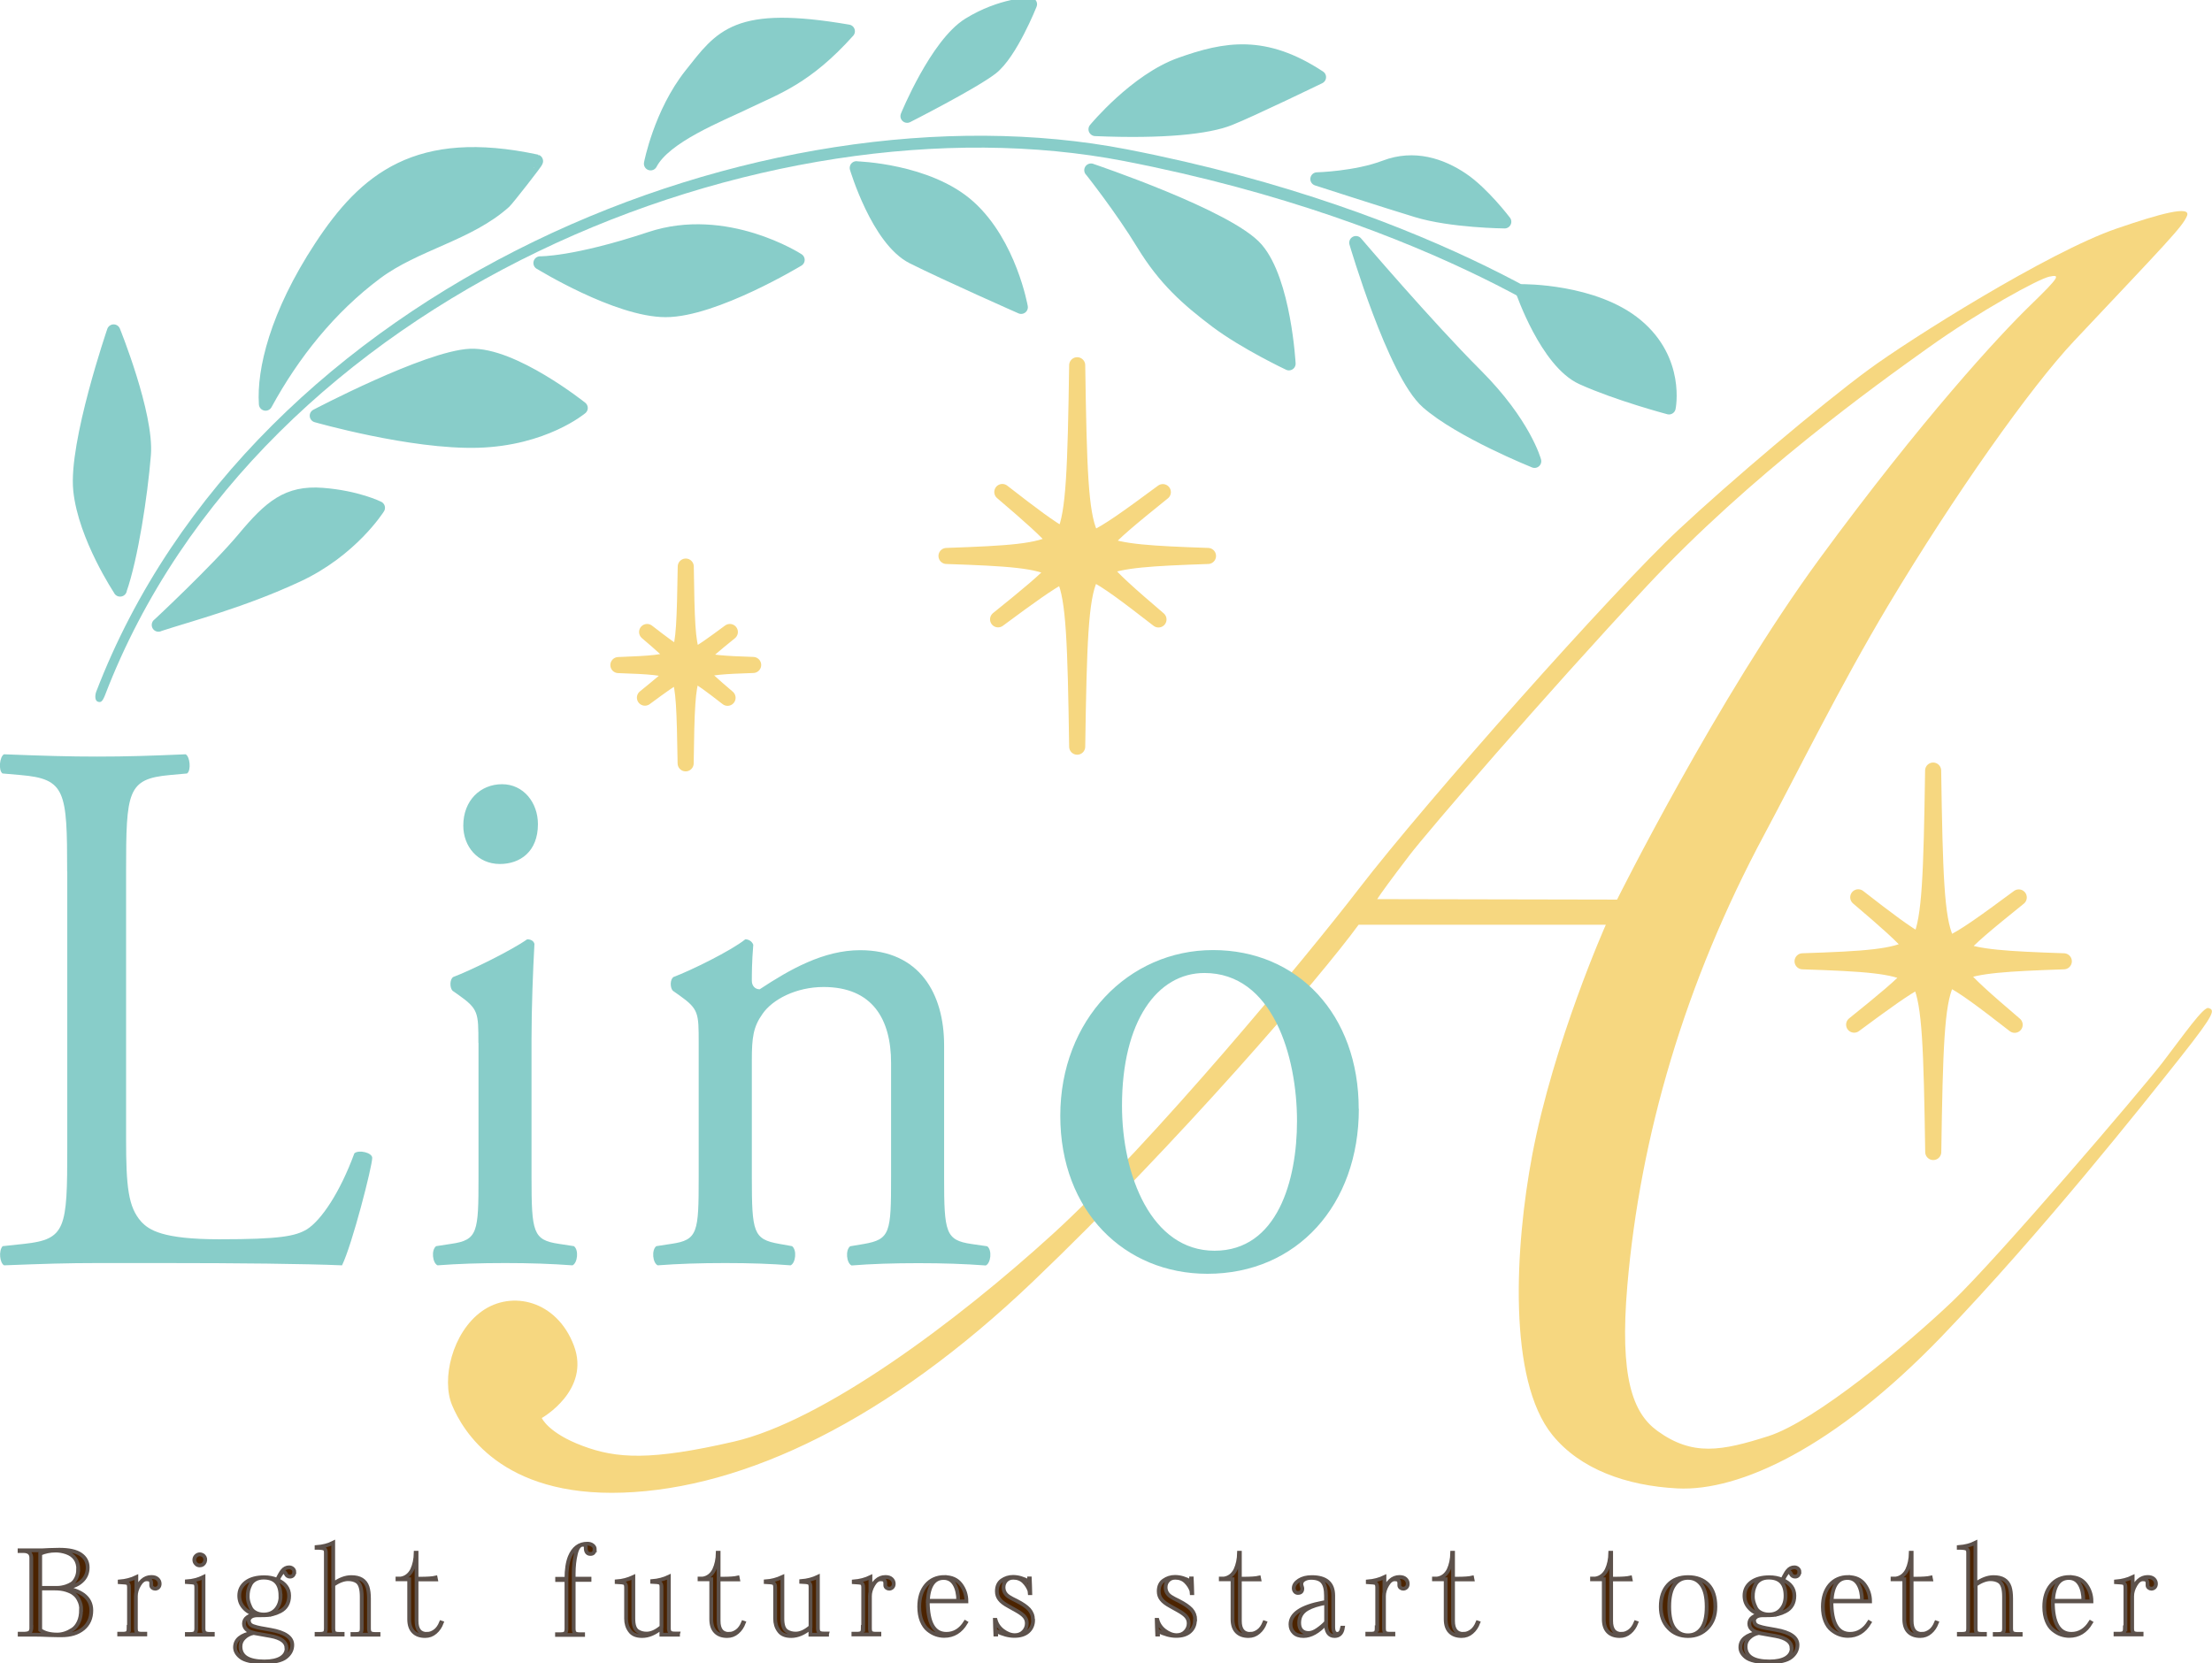 <svg width="117" height="88" viewBox="0 0 117 88" fill="none" xmlns="http://www.w3.org/2000/svg">
<g clip-path="url(#clip0_385_2253)">
<path d="M116.815 53.33C116.546 53.253 115.512 54.741 114.387 56.21C113.256 57.679 105.629 66.607 103.253 68.867C100.876 71.128 96.021 75.189 93.536 75.981C91.051 76.773 89.524 77.054 87.659 75.7C86.362 74.755 85.659 72.878 86.075 68.018C86.752 60.112 89.128 51.976 93.306 44.179C95.101 40.826 97.267 36.394 99.886 32.007C103.374 26.183 107.399 20.486 109.717 18.028C114.541 12.906 115.454 11.987 115.678 11.418C115.901 10.856 114.253 11.303 111.947 12.095C108.331 13.341 100.985 17.97 98.838 19.554C96.251 21.457 91.466 25.519 88.783 28.028C85.334 31.247 75.451 42.378 71.886 47.008C69.146 50.578 60.924 60.508 55.724 65.253C50.524 69.998 43.517 75.183 38.828 76.269C34.42 77.284 32.612 77.176 30.804 76.492C28.996 75.815 28.657 75.023 28.657 75.023C28.657 75.023 31.258 73.555 30.35 71.179C29.45 68.81 27.073 68.242 25.489 69.372C23.911 70.502 23.343 72.986 23.911 74.34C24.473 75.694 26.511 79.2 32.95 78.97C39.39 78.747 46.966 75.132 54.651 67.788C62.336 60.444 69.861 51.676 71.861 48.924C75.707 48.924 84.938 48.924 84.938 48.924C84.938 48.924 82.171 55.137 81.041 61.127C80.127 65.987 79.744 73.012 82.114 75.924C83.583 77.731 86.017 78.606 88.726 78.747C92.003 78.913 97.031 76.594 102.684 70.726C107.999 65.195 113.448 58.318 115.339 55.929C117.204 53.573 117.153 53.432 116.808 53.33M72.845 47.57C73.043 47.263 73.554 46.554 74.55 45.252C75.528 43.974 81.616 36.892 87.097 31.017C92.578 25.142 99.19 20.397 101.956 18.424C104.722 16.444 107.833 14.752 108.395 14.637C108.957 14.522 109.015 14.579 107.379 16.163C105.744 17.747 101.675 22.153 96.251 29.548C90.828 36.95 85.532 47.595 85.532 47.595L72.851 47.57H72.845Z" fill="#F6D780"/>
<path d="M3.552 46.12C3.552 41.854 3.475 41.209 1.086 41.005L0.134 40.922C-0.096 40.762 -0.019 40.028 0.211 39.907C2.338 39.989 3.628 40.028 5.149 40.028C6.669 40.028 7.921 39.989 9.819 39.907C10.049 40.028 10.119 40.762 9.895 40.922L8.982 41.005C6.739 41.209 6.669 41.854 6.669 46.12V60.246C6.669 62.8 6.784 63.861 7.468 64.633C7.883 65.08 8.605 65.566 11.607 65.566C14.833 65.566 15.632 65.4 16.239 65.036C16.999 64.55 17.983 63.088 18.743 61.019C18.973 60.815 19.688 60.98 19.688 61.261C19.688 61.709 18.628 65.847 18.091 66.945C16.156 66.862 12.553 66.824 8.643 66.824H5.155C3.558 66.824 2.344 66.862 0.217 66.945C-0.013 66.824 -0.083 66.172 0.14 65.93L1.284 65.808C3.488 65.566 3.558 64.997 3.558 60.731V46.12H3.552Z" fill="#88CDC9"/>
<path d="M25.304 55.176C25.304 53.592 25.304 53.388 24.282 52.66L23.936 52.417C23.783 52.257 23.783 51.81 23.975 51.689C24.85 51.363 27.009 50.309 27.884 49.696C28.076 49.696 28.229 49.779 28.268 49.939C28.191 51.357 28.114 53.311 28.114 54.971V62.277C28.114 65.202 28.191 65.604 29.558 65.808L30.357 65.93C30.625 66.134 30.548 66.824 30.28 66.945C29.143 66.862 28.038 66.824 26.715 66.824C25.393 66.824 24.211 66.862 23.144 66.945C22.876 66.824 22.799 66.134 23.068 65.93L23.866 65.808C25.272 65.604 25.31 65.202 25.31 62.277V55.176H25.304ZM28.453 43.604C28.453 45.066 27.501 45.711 26.441 45.711C25.265 45.711 24.505 44.779 24.505 43.681C24.505 42.34 25.419 41.49 26.556 41.49C27.693 41.49 28.453 42.467 28.453 43.604Z" fill="#88CDC9"/>
<path d="M36.956 55.176C36.956 53.592 36.956 53.388 35.934 52.66L35.589 52.417C35.435 52.257 35.435 51.81 35.627 51.689C36.502 51.363 38.661 50.309 39.422 49.696C39.575 49.696 39.767 49.779 39.843 49.984C39.767 50.916 39.767 51.523 39.767 51.893C39.767 52.136 39.92 52.34 40.182 52.34C41.779 51.286 43.561 50.271 45.497 50.271C48.646 50.271 49.937 52.583 49.937 55.303V62.283C49.937 65.208 50.013 65.611 51.38 65.815L52.217 65.936C52.486 66.141 52.409 66.83 52.141 66.952C51.003 66.868 49.898 66.83 48.576 66.83C47.254 66.83 46.072 66.868 45.043 66.952C44.775 66.83 44.705 66.141 44.967 65.936L45.688 65.815C47.094 65.572 47.132 65.208 47.132 62.283V56.236C47.132 53.924 46.148 52.219 43.561 52.219C42.117 52.219 40.865 52.87 40.335 53.637C39.843 54.326 39.767 54.895 39.767 56.07V62.277C39.767 65.202 39.843 65.566 41.21 65.808L41.894 65.93C42.162 66.134 42.086 66.824 41.817 66.945C40.795 66.862 39.69 66.824 38.361 66.824C37.032 66.824 35.857 66.862 34.79 66.945C34.522 66.824 34.452 66.134 34.714 65.93L35.512 65.808C36.917 65.604 36.956 65.202 36.956 62.277V55.176Z" fill="#88CDC9"/>
<path d="M71.874 58.662C71.874 63.739 68.609 67.392 63.863 67.392C59.5 67.392 56.082 64.103 56.082 59.033C56.082 53.962 59.685 50.265 64.163 50.265C68.641 50.265 71.867 53.675 71.867 58.669M63.71 51.478C61.205 51.478 59.346 54.033 59.346 58.503C59.346 62.194 60.905 66.172 64.24 66.172C67.574 66.172 68.603 62.437 68.603 59.314C68.603 55.865 67.312 51.478 63.703 51.478" fill="#88CDC9"/>
<path d="M5.283 37.141C5.245 37.141 5.206 37.141 5.168 37.122C5.002 37.058 5.027 36.758 5.091 36.592C13.364 15.046 40.418 4.183 59.602 7.9C76.48 11.176 85.065 17.875 85.155 17.939C85.289 18.047 85.314 18.245 85.206 18.386C85.097 18.52 84.899 18.545 84.759 18.437C84.676 18.373 76.192 11.77 59.481 8.525C40.552 4.847 13.722 15.512 5.558 36.771C5.507 36.899 5.411 37.141 5.283 37.141Z" fill="#88CDC9"/>
<path d="M69.67 9.471C69.67 9.471 71.72 9.419 73.26 8.832C74.799 8.244 76.237 8.736 77.329 9.471C78.428 10.205 79.584 11.731 79.584 11.731C79.584 11.731 76.767 11.706 74.934 11.144C73.458 10.697 69.663 9.471 69.663 9.471" fill="#88CDC9"/>
<path d="M69.67 9.471C69.67 9.471 71.72 9.419 73.26 8.832C74.799 8.244 76.237 8.736 77.329 9.471C78.428 10.205 79.584 11.731 79.584 11.731C79.584 11.731 76.767 11.706 74.934 11.144C73.458 10.697 69.663 9.471 69.663 9.471H69.67Z" stroke="#88CDC9" stroke-width="0.71" stroke-linecap="round" stroke-linejoin="round"/>
<path d="M71.72 12.842C71.72 12.842 73.739 19.733 75.489 21.278C77.24 22.824 81.168 24.401 81.168 24.401C81.168 24.401 80.638 22.409 78.064 19.835C75.489 17.262 71.72 12.842 71.72 12.842Z" fill="#88CDC9"/>
<path d="M71.72 12.842C71.72 12.842 73.739 19.733 75.489 21.278C77.24 22.824 81.168 24.401 81.168 24.401C81.168 24.401 80.638 22.409 78.064 19.835C75.489 17.262 71.72 12.842 71.72 12.842Z" stroke="#88CDC9" stroke-width="0.71" stroke-linecap="round" stroke-linejoin="round"/>
<path d="M57.711 9.004C57.711 9.004 59.308 11.016 60.458 12.906C61.608 14.797 62.828 15.863 64.342 17.006C65.862 18.149 68.175 19.241 68.175 19.241C68.175 19.241 67.939 14.886 66.469 13.175C65.006 11.463 57.705 9.004 57.705 9.004" fill="#88CDC9"/>
<path d="M57.711 9.004C57.711 9.004 59.308 11.016 60.458 12.906C61.608 14.797 62.828 15.863 64.342 17.006C65.862 18.149 68.175 19.241 68.175 19.241C68.175 19.241 67.939 14.886 66.469 13.175C65.006 11.463 57.705 9.004 57.705 9.004H57.711Z" stroke="#88CDC9" stroke-width="0.71" stroke-linecap="round" stroke-linejoin="round"/>
<path d="M57.928 6.839C57.928 6.839 60.081 4.228 62.451 3.391C64.821 2.548 66.885 2.171 69.785 4.081C69.785 4.081 66.182 5.83 65.038 6.284C63.895 6.744 61.525 6.999 57.935 6.846" fill="#88CDC9"/>
<path d="M57.928 6.839C57.928 6.839 60.081 4.228 62.451 3.391C64.821 2.548 66.885 2.171 69.785 4.081C69.785 4.081 66.182 5.83 65.038 6.284C63.895 6.744 61.525 6.999 57.935 6.846L57.928 6.839Z" stroke="#88CDC9" stroke-width="0.71" stroke-linecap="round" stroke-linejoin="round"/>
<path d="M47.982 6.143C47.982 6.143 49.534 2.344 51.253 1.284C52.977 0.224 54.498 0.224 54.498 0.224C54.498 0.224 53.463 2.835 52.434 3.621C51.406 4.406 47.982 6.143 47.982 6.143Z" fill="#88CDC9"/>
<path d="M47.982 6.143C47.982 6.143 49.534 2.344 51.253 1.284C52.977 0.224 54.498 0.224 54.498 0.224C54.498 0.224 53.463 2.835 52.434 3.621C51.406 4.406 47.982 6.143 47.982 6.143Z" stroke="#88CDC9" stroke-width="0.71" stroke-linecap="round" stroke-linejoin="round"/>
<path d="M45.299 8.889C45.299 8.889 49.106 8.992 51.265 10.946C53.425 12.9 54.012 16.253 54.012 16.253C54.012 16.253 50.135 14.541 48.282 13.615C46.429 12.689 45.299 8.883 45.299 8.883" fill="#88CDC9"/>
<path d="M45.299 8.889C45.299 8.889 49.106 8.992 51.265 10.946C53.425 12.9 54.012 16.253 54.012 16.253C54.012 16.253 50.135 14.541 48.282 13.615C46.429 12.689 45.299 8.883 45.299 8.883V8.889Z" stroke="#88CDC9" stroke-width="0.71" stroke-linecap="round" stroke-linejoin="round"/>
<path d="M34.413 8.66C34.413 8.66 34.924 5.984 36.541 3.947C38.157 1.909 38.917 0.632 44.864 1.654C42.654 4.119 41.063 4.643 39.511 5.39C38.035 6.105 35.173 7.21 34.413 8.66Z" fill="#88CDC9"/>
<path d="M34.413 8.66C34.413 8.66 34.924 5.984 36.541 3.947C38.157 1.909 38.917 0.632 44.864 1.654C42.654 4.119 41.063 4.643 39.511 5.39C38.035 6.105 35.173 7.21 34.413 8.66Z" stroke="#88CDC9" stroke-width="0.71" stroke-linecap="round" stroke-linejoin="round"/>
<path d="M28.568 13.915C28.568 13.915 30.369 13.954 34.388 12.619C38.399 11.278 42.207 13.749 42.207 13.749C42.207 13.749 37.78 16.425 35.212 16.425C32.644 16.425 28.574 13.915 28.574 13.915" fill="#88CDC9"/>
<path d="M28.568 13.915C28.568 13.915 30.369 13.954 34.388 12.619C38.399 11.278 42.207 13.749 42.207 13.749C42.207 13.749 37.78 16.425 35.212 16.425C32.644 16.425 28.574 13.915 28.574 13.915H28.568Z" stroke="#88CDC9" stroke-width="0.71" stroke-linecap="round" stroke-linejoin="round"/>
<path d="M14.048 21.368C13.933 19.612 14.603 16.668 16.967 13.066C19.331 9.464 22.09 7.184 28.37 8.525C28.415 8.538 26.824 10.563 26.696 10.678C24.78 12.402 21.982 12.887 19.893 14.445C17.446 16.272 15.504 18.705 14.048 21.374" fill="#88CDC9"/>
<path d="M14.048 21.368C13.933 19.612 14.603 16.668 16.967 13.066C19.331 9.464 22.09 7.184 28.37 8.525C28.415 8.538 26.824 10.563 26.696 10.678C24.78 12.402 21.982 12.887 19.893 14.445C17.446 16.272 15.504 18.705 14.048 21.374V21.368Z" stroke="#88CDC9" stroke-width="0.71" stroke-linecap="round" stroke-linejoin="round"/>
<path d="M16.737 21.994C16.737 21.994 22.601 18.909 24.869 18.807C27.131 18.705 30.734 21.585 30.734 21.585C30.734 21.585 28.779 23.233 25.278 23.335C21.777 23.437 16.737 21.994 16.737 21.994Z" fill="#88CDC9"/>
<path d="M16.737 21.994C16.737 21.994 22.601 18.909 24.869 18.807C27.131 18.705 30.734 21.585 30.734 21.585C30.734 21.585 28.779 23.233 25.278 23.335C21.777 23.437 16.737 21.994 16.737 21.994Z" stroke="#88CDC9" stroke-width="0.71" stroke-linecap="round" stroke-linejoin="round"/>
<path d="M8.381 33.067C8.381 33.067 11.479 30.18 12.891 28.488C14.303 26.796 15.217 26.023 17.05 26.164C18.883 26.304 20.008 26.866 20.008 26.866C20.008 26.866 18.596 29.12 15.709 30.455C12.821 31.796 10.068 32.511 8.381 33.061" fill="#88CDC9"/>
<path d="M8.381 33.067C8.381 33.067 11.479 30.18 12.891 28.488C14.303 26.796 15.217 26.023 17.05 26.164C18.883 26.304 20.008 26.866 20.008 26.866C20.008 26.866 18.596 29.12 15.709 30.455C12.821 31.796 10.068 32.511 8.381 33.061V33.067Z" stroke="#88CDC9" stroke-width="0.71" stroke-linecap="round" stroke-linejoin="round"/>
<path d="M6.356 31.209C6.356 31.209 4.484 28.405 4.229 25.934C3.973 23.469 6.011 17.517 6.011 17.517C6.011 17.517 7.8 21.936 7.627 24.063C7.455 26.189 6.95 29.504 6.35 31.209" fill="#88CDC9"/>
<path d="M6.356 31.209C6.356 31.209 4.484 28.405 4.229 25.934C3.973 23.469 6.011 17.517 6.011 17.517C6.011 17.517 7.8 21.936 7.627 24.063C7.455 26.189 6.95 29.504 6.35 31.209H6.356Z" stroke="#88CDC9" stroke-width="0.71" stroke-linecap="round" stroke-linejoin="round"/>
<path d="M80.517 15.39C80.517 15.39 84.324 15.346 86.56 17.21C88.796 19.075 88.278 21.572 88.278 21.572C88.278 21.572 85.576 20.857 83.685 20.001C81.801 19.145 80.517 15.39 80.517 15.39Z" fill="#88CDC9"/>
<path d="M80.517 15.39C80.517 15.39 84.324 15.346 86.56 17.21C88.796 19.075 88.278 21.572 88.278 21.572C88.278 21.572 85.576 20.857 83.685 20.001C81.801 19.145 80.517 15.39 80.517 15.39Z" stroke="#88CDC9" stroke-width="0.71" stroke-linecap="round" stroke-linejoin="round"/>
<path d="M58.363 30.034C59.282 29.612 60.892 29.516 63.895 29.414C60.899 29.312 59.282 29.216 58.363 28.795C58.823 28.22 59.794 27.415 61.506 26.036C59.659 27.403 58.618 28.15 57.877 28.488C57.794 28.412 57.711 28.335 57.641 28.246C57.136 27.134 57.059 24.823 56.976 19.324C56.893 24.823 56.817 27.134 56.312 28.246C56.286 28.277 56.255 28.309 56.229 28.341C55.526 27.958 54.568 27.237 53.016 26.03C54.504 27.3 55.392 28.086 55.852 28.654C54.99 29.197 53.367 29.299 50.064 29.414C53.322 29.523 54.945 29.625 55.814 30.149C55.315 30.711 54.37 31.496 52.792 32.767C54.447 31.541 55.456 30.813 56.178 30.436C56.223 30.481 56.267 30.532 56.312 30.583C56.817 31.694 56.893 34.006 56.976 39.504C57.059 34.006 57.136 31.694 57.641 30.583C57.705 30.5 57.781 30.423 57.858 30.353C58.573 30.698 59.564 31.445 61.276 32.773C59.685 31.413 58.784 30.615 58.356 30.034" fill="#F6D780"/>
<path d="M58.363 30.034C59.282 29.612 60.892 29.516 63.895 29.414C60.899 29.312 59.282 29.216 58.363 28.795C58.823 28.22 59.794 27.415 61.506 26.036C59.659 27.403 58.618 28.15 57.877 28.488C57.794 28.412 57.711 28.335 57.641 28.246C57.136 27.134 57.059 24.823 56.976 19.324C56.893 24.823 56.817 27.134 56.312 28.246C56.286 28.277 56.255 28.309 56.229 28.341C55.526 27.958 54.568 27.237 53.016 26.03C54.504 27.3 55.392 28.086 55.852 28.654C54.99 29.197 53.367 29.299 50.064 29.414C53.322 29.523 54.945 29.625 55.814 30.149C55.315 30.711 54.37 31.496 52.792 32.767C54.447 31.541 55.456 30.813 56.178 30.436C56.223 30.481 56.267 30.532 56.312 30.583C56.817 31.694 56.893 34.006 56.976 39.504C57.059 34.006 57.136 31.694 57.641 30.583C57.705 30.5 57.781 30.423 57.858 30.353C58.573 30.698 59.564 31.445 61.276 32.773C59.685 31.413 58.784 30.615 58.356 30.034H58.363Z" stroke="#F6D780" stroke-width="0.85" stroke-linecap="round" stroke-linejoin="round"/>
<path d="M103.629 51.478C104.549 51.057 106.159 50.961 109.162 50.859C106.166 50.757 104.549 50.661 103.636 50.239C104.096 49.664 105.06 48.866 106.779 47.48C104.933 48.847 103.891 49.594 103.15 49.933C103.067 49.856 102.984 49.779 102.914 49.69C102.409 48.579 102.333 46.267 102.25 40.769C102.167 46.267 102.09 48.579 101.585 49.69C101.56 49.722 101.528 49.754 101.502 49.786C100.8 49.403 99.841 48.681 98.289 47.474C99.784 48.745 100.672 49.53 101.132 50.099C100.269 50.642 98.647 50.75 95.344 50.859C98.602 50.967 100.225 51.069 101.093 51.593C100.595 52.155 99.65 52.941 98.072 54.211C99.726 52.985 100.736 52.257 101.458 51.88C101.502 51.925 101.547 51.976 101.592 52.027C102.096 53.139 102.173 55.45 102.256 60.949C102.339 55.45 102.416 53.139 102.92 52.027C102.984 51.944 103.061 51.868 103.144 51.797C103.859 52.142 104.85 52.889 106.562 54.218C104.971 52.858 104.064 52.059 103.636 51.484" fill="#F6D780"/>
<path d="M103.629 51.478C104.549 51.057 106.159 50.961 109.162 50.859C106.166 50.757 104.549 50.661 103.636 50.239C104.096 49.664 105.06 48.866 106.779 47.48C104.933 48.847 103.891 49.594 103.15 49.933C103.067 49.856 102.984 49.779 102.914 49.69C102.409 48.579 102.333 46.267 102.25 40.769C102.167 46.267 102.09 48.579 101.585 49.69C101.56 49.722 101.528 49.754 101.502 49.786C100.8 49.403 99.841 48.681 98.289 47.474C99.784 48.745 100.672 49.53 101.132 50.099C100.269 50.642 98.647 50.75 95.344 50.859C98.602 50.967 100.225 51.069 101.093 51.593C100.595 52.155 99.65 52.941 98.072 54.211C99.726 52.985 100.736 52.257 101.458 51.88C101.502 51.925 101.547 51.976 101.592 52.027C102.096 53.139 102.173 55.45 102.256 60.949C102.339 55.45 102.416 53.139 102.92 52.027C102.984 51.944 103.061 51.868 103.144 51.797C103.859 52.142 104.85 52.889 106.562 54.218C104.971 52.858 104.064 52.059 103.636 51.484L103.629 51.478Z" stroke="#F6D780" stroke-width="0.85" stroke-linecap="round" stroke-linejoin="round"/>
<path d="M36.988 35.5C37.46 35.283 38.291 35.232 39.837 35.181C38.291 35.13 37.46 35.079 36.988 34.861C37.224 34.568 37.722 34.153 38.604 33.437C37.652 34.14 37.115 34.529 36.732 34.702C36.687 34.664 36.649 34.625 36.611 34.574C36.355 33.999 36.31 32.812 36.272 29.976C36.227 32.812 36.189 33.999 35.927 34.574C35.914 34.593 35.895 34.606 35.883 34.625C35.525 34.427 35.026 34.057 34.228 33.437C35.001 34.095 35.454 34.498 35.691 34.791C35.244 35.072 34.413 35.123 32.708 35.187C34.381 35.245 35.218 35.296 35.665 35.564C35.41 35.851 34.924 36.254 34.113 36.911C34.969 36.279 35.486 35.909 35.857 35.711C35.883 35.736 35.902 35.762 35.921 35.788C36.183 36.362 36.221 37.55 36.266 40.386C36.304 37.55 36.349 36.362 36.611 35.788C36.643 35.743 36.681 35.705 36.719 35.673C37.09 35.851 37.594 36.228 38.483 36.918C37.658 36.215 37.198 35.807 36.981 35.507" fill="#F6D780"/>
<path d="M36.988 35.5C37.46 35.283 38.291 35.232 39.837 35.181C38.291 35.13 37.46 35.079 36.988 34.861C37.224 34.568 37.722 34.153 38.604 33.437C37.652 34.14 37.115 34.529 36.732 34.702C36.687 34.664 36.649 34.625 36.611 34.574C36.355 33.999 36.31 32.812 36.272 29.976C36.227 32.812 36.189 33.999 35.927 34.574C35.914 34.593 35.895 34.606 35.883 34.625C35.525 34.427 35.026 34.057 34.228 33.437C35.001 34.095 35.454 34.498 35.691 34.791C35.244 35.072 34.413 35.123 32.708 35.187C34.381 35.245 35.218 35.296 35.665 35.564C35.41 35.851 34.924 36.254 34.113 36.911C34.969 36.279 35.486 35.909 35.857 35.711C35.883 35.736 35.902 35.762 35.921 35.788C36.183 36.362 36.221 37.55 36.266 40.386C36.304 37.55 36.349 36.362 36.611 35.788C36.643 35.743 36.681 35.705 36.719 35.673C37.09 35.851 37.594 36.228 38.483 36.918C37.658 36.215 37.198 35.807 36.981 35.507L36.988 35.5Z" stroke="#F6D780" stroke-width="0.85" stroke-linecap="round" stroke-linejoin="round"/>
<path d="M1.655 86.078V82.419C1.655 82.182 1.514 82.061 1.233 82.061H1.035V82.023H2.044C2.153 82.023 2.338 82.023 2.594 82.004C2.932 81.997 3.111 81.991 3.137 81.991C3.648 81.991 4.025 82.074 4.267 82.24C4.51 82.406 4.638 82.636 4.638 82.93C4.638 83.223 4.529 83.479 4.306 83.67C4.088 83.868 3.782 83.977 3.399 84.009V84.028C3.795 84.06 4.14 84.181 4.421 84.379C4.689 84.584 4.83 84.852 4.83 85.197C4.83 85.605 4.689 85.931 4.402 86.167C4.114 86.403 3.737 86.518 3.252 86.518C3.162 86.518 2.939 86.518 2.568 86.506C2.287 86.493 2.063 86.487 1.904 86.487H1.041V86.435H1.239C1.405 86.435 1.52 86.41 1.578 86.359C1.635 86.308 1.661 86.212 1.661 86.078H1.655ZM4.14 83.038C4.14 82.585 3.929 82.278 3.507 82.131C3.316 82.067 3.13 82.035 2.951 82.035C2.645 82.035 2.37 82.093 2.127 82.201V84.009H3.028C3.175 84.009 3.322 83.983 3.488 83.932C3.603 83.894 3.705 83.843 3.801 83.785C3.897 83.721 3.973 83.619 4.037 83.485C4.101 83.351 4.133 83.204 4.133 83.038H4.14ZM4.293 85.171C4.293 85.082 4.287 84.992 4.267 84.903C4.248 84.813 4.21 84.718 4.152 84.609C4.095 84.501 4.018 84.405 3.916 84.328C3.82 84.245 3.68 84.181 3.507 84.124C3.328 84.066 3.124 84.041 2.887 84.041H2.127V86.237C2.338 86.397 2.638 86.48 3.028 86.48C3.303 86.48 3.565 86.391 3.833 86.218C3.973 86.129 4.082 85.988 4.165 85.81C4.248 85.631 4.287 85.414 4.287 85.171H4.293Z" fill="#5D524C"/>
<path d="M6.823 86.161V83.983C6.823 83.862 6.797 83.792 6.746 83.76C6.695 83.734 6.561 83.721 6.331 83.709V83.67C6.65 83.645 6.944 83.568 7.212 83.44V84.162C7.276 83.932 7.378 83.753 7.519 83.626C7.659 83.498 7.819 83.434 8.004 83.434C8.145 83.434 8.254 83.466 8.33 83.536C8.407 83.606 8.445 83.689 8.445 83.792C8.445 83.875 8.42 83.939 8.375 83.983C8.33 84.028 8.273 84.053 8.202 84.053C8.151 84.053 8.1 84.034 8.062 84.002C8.024 83.97 7.998 83.926 7.998 83.875C7.998 83.862 7.998 83.843 7.998 83.817C7.998 83.792 7.998 83.779 7.998 83.766C7.998 83.689 7.979 83.632 7.941 83.6C7.902 83.568 7.838 83.555 7.755 83.555C7.615 83.555 7.481 83.651 7.366 83.849C7.244 84.053 7.187 84.251 7.187 84.449V86.148C7.187 86.263 7.206 86.34 7.251 86.378C7.289 86.416 7.378 86.435 7.506 86.435H7.685V86.474H6.305V86.435H6.484C6.612 86.435 6.695 86.416 6.74 86.378C6.778 86.34 6.803 86.263 6.803 86.148L6.823 86.161Z" fill="#5D524C"/>
<path d="M11.256 86.448V86.487H9.883V86.448H10.068C10.189 86.448 10.272 86.429 10.317 86.384C10.355 86.346 10.381 86.269 10.381 86.154V83.977C10.381 83.856 10.355 83.785 10.298 83.753C10.247 83.728 10.113 83.715 9.883 83.702V83.664C10.196 83.645 10.489 83.568 10.764 83.434V86.148C10.764 86.257 10.783 86.333 10.828 86.378C10.873 86.416 10.956 86.442 11.071 86.442H11.256V86.448ZM10.777 82.316C10.86 82.406 10.879 82.514 10.834 82.636C10.783 82.757 10.694 82.821 10.566 82.821C10.483 82.821 10.413 82.795 10.362 82.731C10.304 82.674 10.279 82.604 10.279 82.527C10.279 82.451 10.304 82.38 10.362 82.323C10.419 82.265 10.489 82.233 10.566 82.233C10.643 82.233 10.726 82.265 10.783 82.323L10.777 82.316Z" fill="#5D524C"/>
<path d="M15.562 83.166C15.562 83.242 15.543 83.3 15.504 83.345C15.466 83.389 15.408 83.415 15.338 83.415C15.236 83.415 15.159 83.364 15.115 83.268C15.115 83.262 15.115 83.255 15.115 83.249C15.083 83.198 15.051 83.166 15.006 83.159C14.936 83.159 14.827 83.306 14.687 83.594C15.089 83.772 15.293 84.053 15.293 84.424C15.293 84.813 15.134 85.088 14.821 85.248C14.552 85.388 14.265 85.458 13.965 85.458H13.843C13.639 85.458 13.505 85.458 13.441 85.478C13.351 85.497 13.287 85.529 13.236 85.58C13.185 85.631 13.16 85.688 13.16 85.752C13.173 85.835 13.198 85.899 13.243 85.944C13.287 85.988 13.358 86.027 13.454 86.052C13.518 86.078 13.626 86.103 13.779 86.135L14.316 86.231C15.076 86.365 15.46 86.627 15.46 87.029C15.46 87.278 15.351 87.496 15.127 87.674C14.904 87.853 14.514 87.942 13.958 87.942C13.351 87.942 12.936 87.853 12.713 87.668C12.527 87.515 12.431 87.342 12.431 87.157C12.431 86.748 12.745 86.493 13.371 86.378C13.23 86.34 13.115 86.282 13.032 86.199C12.949 86.116 12.904 86.014 12.904 85.899C12.904 85.765 12.962 85.65 13.077 85.567C13.192 85.478 13.345 85.433 13.55 85.433C13.268 85.363 13.051 85.241 12.892 85.056C12.732 84.877 12.655 84.666 12.655 84.424C12.655 84.124 12.777 83.887 13.013 83.709C13.249 83.536 13.569 83.447 13.977 83.447C14.227 83.447 14.45 83.492 14.655 83.581C14.655 83.575 14.674 83.549 14.693 83.511C14.712 83.472 14.738 83.428 14.763 83.376C14.789 83.325 14.814 83.287 14.827 83.262C14.853 83.21 14.891 83.159 14.936 83.102C15.031 82.981 15.153 82.923 15.293 82.923C15.37 82.923 15.434 82.949 15.485 82.993C15.536 83.038 15.568 83.096 15.568 83.166H15.562ZM15.153 87.195C15.153 86.876 14.872 86.659 14.316 86.557L13.415 86.397C13.211 86.435 13.045 86.525 12.917 86.653C12.783 86.78 12.719 86.933 12.719 87.112C12.719 87.636 13.141 87.904 13.984 87.904C14.361 87.904 14.648 87.84 14.853 87.719C15.057 87.591 15.159 87.419 15.159 87.202L15.153 87.195ZM14.834 84.43C14.834 83.792 14.54 83.466 13.945 83.466C13.779 83.466 13.633 83.498 13.518 83.562C13.402 83.626 13.313 83.709 13.256 83.817C13.198 83.926 13.16 84.034 13.134 84.136C13.109 84.245 13.102 84.36 13.102 84.481C13.102 84.641 13.147 84.82 13.243 85.024C13.294 85.145 13.377 85.241 13.505 85.311C13.626 85.382 13.779 85.42 13.952 85.42C14.227 85.42 14.444 85.324 14.604 85.139C14.757 84.954 14.84 84.718 14.84 84.43H14.834Z" fill="#5D524C"/>
<path d="M20.021 86.448V86.487H18.641V86.448H18.826C18.948 86.448 19.024 86.429 19.069 86.384C19.114 86.346 19.133 86.269 19.133 86.154V84.475C19.133 84.053 19.05 83.785 18.877 83.67C18.749 83.587 18.596 83.549 18.411 83.549C18.187 83.549 17.925 83.645 17.631 83.843V86.148C17.631 86.269 17.651 86.346 17.689 86.384C17.727 86.423 17.81 86.442 17.938 86.442H18.123V86.48H16.744V86.442H16.922C17.044 86.442 17.127 86.423 17.172 86.384C17.216 86.346 17.235 86.269 17.235 86.154V82.144C17.235 82.035 17.21 81.965 17.152 81.94C17.095 81.908 16.961 81.889 16.744 81.889V81.85C17.082 81.825 17.376 81.748 17.625 81.62V83.804C17.951 83.562 18.27 83.44 18.583 83.44C19.037 83.44 19.324 83.613 19.439 83.964C19.491 84.124 19.516 84.328 19.516 84.577V86.154C19.516 86.263 19.535 86.34 19.58 86.384C19.625 86.423 19.701 86.448 19.823 86.448H20.008H20.021Z" fill="#5D524C"/>
<path d="M22.595 86.442C22.736 86.442 22.87 86.391 23.004 86.295C23.138 86.199 23.247 86.046 23.33 85.841L23.368 85.854C23.291 86.059 23.176 86.231 23.023 86.359C22.87 86.493 22.691 86.557 22.486 86.557C22.212 86.557 22.007 86.48 21.86 86.327C21.713 86.174 21.643 85.95 21.643 85.663V83.555H21.024V83.517H21.19C21.458 83.479 21.662 83.319 21.797 83.057C21.918 82.795 21.982 82.495 21.988 82.15H22.033V83.523H22.212C22.601 83.523 22.883 83.504 23.042 83.466L23.061 83.562H22.033V85.758C22.033 86.218 22.218 86.448 22.595 86.448V86.442Z" fill="#5D524C"/>
<path d="M31.449 81.972C31.449 82.131 31.379 82.214 31.232 82.214C31.079 82.214 30.996 82.125 30.983 81.94C30.983 81.94 30.983 81.927 30.983 81.908C30.983 81.889 30.983 81.876 30.983 81.87C30.983 81.87 30.983 81.85 30.983 81.838C30.983 81.825 30.983 81.812 30.97 81.806C30.97 81.806 30.964 81.793 30.957 81.78C30.957 81.767 30.945 81.761 30.938 81.754C30.925 81.754 30.919 81.748 30.906 81.742C30.893 81.742 30.881 81.729 30.868 81.729C30.855 81.729 30.836 81.729 30.817 81.729C30.657 81.729 30.536 81.889 30.459 82.208C30.382 82.527 30.344 82.872 30.344 83.255V83.523H31.181V83.587H30.344V86.167C30.344 86.276 30.363 86.353 30.408 86.397C30.446 86.436 30.529 86.461 30.657 86.461H30.842V86.499H29.462V86.461H29.648C29.769 86.461 29.852 86.442 29.897 86.404C29.935 86.365 29.961 86.289 29.961 86.174V83.594H29.469V83.53H29.961C29.961 83.051 30.018 82.661 30.14 82.361C30.331 81.901 30.638 81.671 31.066 81.671C31.187 81.671 31.283 81.703 31.353 81.761C31.43 81.818 31.462 81.895 31.462 81.978L31.449 81.972Z" fill="#5D524C"/>
<path d="M35.863 86.448V86.487H34.982V86.129C34.65 86.41 34.311 86.557 33.966 86.557C33.659 86.557 33.442 86.467 33.315 86.282C33.18 86.103 33.116 85.886 33.116 85.637V83.977C33.116 83.862 33.091 83.792 33.033 83.76C32.976 83.728 32.835 83.709 32.618 83.702V83.664C32.918 83.645 33.212 83.568 33.5 83.434V85.644C33.5 85.995 33.583 86.218 33.755 86.314C33.883 86.391 34.03 86.429 34.202 86.429C34.452 86.429 34.714 86.308 34.988 86.072V83.964C34.988 83.849 34.963 83.779 34.911 83.747C34.854 83.715 34.714 83.696 34.496 83.689V83.651C34.816 83.626 35.11 83.549 35.378 83.421V86.135C35.378 86.244 35.397 86.32 35.442 86.359C35.486 86.404 35.569 86.423 35.691 86.423H35.87L35.863 86.448Z" fill="#5D524C"/>
<path d="M38.572 86.442C38.712 86.442 38.847 86.391 38.981 86.295C39.115 86.199 39.224 86.046 39.307 85.841L39.345 85.854C39.268 86.059 39.153 86.231 39 86.359C38.847 86.493 38.668 86.557 38.463 86.557C38.189 86.557 37.984 86.48 37.837 86.327C37.69 86.174 37.62 85.95 37.62 85.663V83.555H37.001V83.517H37.167C37.435 83.479 37.639 83.319 37.773 83.057C37.895 82.795 37.959 82.495 37.965 82.15H38.01V83.523H38.189C38.578 83.523 38.859 83.504 39.019 83.466L39.038 83.562H38.01V85.758C38.01 86.218 38.195 86.448 38.572 86.448V86.442Z" fill="#5D524C"/>
<path d="M43.746 86.448V86.487H42.865V86.129C42.533 86.41 42.194 86.557 41.849 86.557C41.542 86.557 41.325 86.467 41.197 86.282C41.063 86.103 40.999 85.886 40.999 85.637V83.977C40.999 83.862 40.974 83.792 40.916 83.76C40.859 83.728 40.718 83.709 40.501 83.702V83.664C40.801 83.645 41.095 83.568 41.383 83.434V85.644C41.383 85.995 41.466 86.218 41.638 86.314C41.766 86.391 41.913 86.429 42.086 86.429C42.335 86.429 42.597 86.308 42.871 86.072V83.964C42.871 83.849 42.846 83.779 42.795 83.747C42.737 83.715 42.596 83.696 42.379 83.689V83.651C42.699 83.626 42.993 83.549 43.261 83.421V86.135C43.261 86.244 43.28 86.32 43.325 86.359C43.37 86.404 43.453 86.423 43.574 86.423H43.753L43.746 86.448Z" fill="#5D524C"/>
<path d="M45.657 86.161V83.983C45.657 83.862 45.631 83.792 45.573 83.76C45.522 83.734 45.388 83.721 45.158 83.709V83.67C45.478 83.645 45.772 83.568 46.04 83.44V84.162C46.104 83.932 46.206 83.753 46.346 83.626C46.487 83.498 46.647 83.434 46.832 83.434C46.972 83.434 47.081 83.466 47.158 83.536C47.234 83.606 47.273 83.689 47.273 83.792C47.273 83.875 47.247 83.939 47.202 83.983C47.158 84.028 47.1 84.053 47.03 84.053C46.979 84.053 46.928 84.034 46.889 84.002C46.851 83.97 46.825 83.926 46.825 83.875C46.825 83.862 46.825 83.843 46.825 83.817C46.825 83.792 46.825 83.779 46.825 83.766C46.825 83.689 46.806 83.632 46.768 83.6C46.73 83.568 46.672 83.555 46.583 83.555C46.436 83.555 46.308 83.651 46.193 83.849C46.072 84.053 46.014 84.251 46.014 84.449V86.148C46.014 86.263 46.033 86.34 46.078 86.378C46.116 86.416 46.206 86.435 46.334 86.435H46.513V86.474H45.139V86.435H45.318C45.446 86.435 45.529 86.416 45.573 86.378C45.612 86.34 45.637 86.263 45.637 86.148L45.657 86.161Z" fill="#5D524C"/>
<path d="M49.968 83.44C50.339 83.44 50.62 83.568 50.818 83.823C51.016 84.085 51.118 84.385 51.118 84.724H49.074C49.074 85.867 49.4 86.442 50.058 86.442C50.467 86.442 50.805 86.237 51.061 85.829L51.093 85.848C50.818 86.314 50.435 86.55 49.943 86.55C49.796 86.55 49.649 86.525 49.502 86.474C49.355 86.423 49.215 86.34 49.081 86.231C48.946 86.123 48.838 85.963 48.748 85.752C48.665 85.541 48.621 85.292 48.621 85.011C48.621 84.532 48.742 84.149 48.985 83.862C49.227 83.581 49.553 83.434 49.968 83.434V83.44ZM49.074 84.692H50.684C50.684 84.341 50.62 84.053 50.492 83.83C50.358 83.6 50.166 83.485 49.911 83.485C49.406 83.485 49.125 83.887 49.074 84.692Z" fill="#5D524C"/>
<path d="M54.645 85.707C54.645 85.963 54.555 86.167 54.383 86.32C54.21 86.474 53.968 86.55 53.648 86.55C53.361 86.55 53.041 86.467 52.69 86.295V86.48H52.652C52.652 86.391 52.639 86.263 52.632 86.084C52.626 85.861 52.62 85.733 52.62 85.701H52.658C52.722 85.931 52.85 86.123 53.054 86.276C53.258 86.429 53.469 86.512 53.68 86.512C53.865 86.512 54.019 86.448 54.134 86.327C54.249 86.206 54.312 86.059 54.312 85.886C54.312 85.746 54.268 85.624 54.178 85.522C54.089 85.42 53.955 85.324 53.776 85.222L53.342 84.979C53.118 84.858 52.958 84.737 52.869 84.615C52.773 84.494 52.728 84.354 52.728 84.188C52.728 83.926 52.818 83.734 52.99 83.613C53.163 83.492 53.361 83.428 53.584 83.428C53.852 83.428 54.134 83.511 54.434 83.677V83.511H54.466C54.466 83.6 54.479 83.728 54.485 83.907C54.491 84.13 54.498 84.258 54.498 84.29H54.466L54.453 84.162C54.389 83.983 54.287 83.824 54.153 83.689C54.006 83.543 53.821 83.472 53.597 83.472C53.437 83.472 53.316 83.523 53.22 83.619C53.131 83.715 53.08 83.836 53.08 83.977C53.08 84.188 53.175 84.354 53.361 84.475C53.456 84.539 53.603 84.615 53.801 84.711C54.089 84.858 54.3 85.005 54.434 85.152C54.568 85.305 54.638 85.484 54.638 85.701L54.645 85.707Z" fill="#5D524C"/>
<path d="M63.205 85.707C63.205 85.963 63.116 86.167 62.943 86.32C62.771 86.474 62.528 86.55 62.208 86.55C61.921 86.55 61.602 86.467 61.25 86.295V86.48H61.212C61.212 86.391 61.199 86.263 61.193 86.084C61.186 85.861 61.18 85.733 61.18 85.701H61.218C61.282 85.931 61.41 86.123 61.614 86.276C61.819 86.429 62.03 86.512 62.24 86.512C62.426 86.512 62.579 86.448 62.694 86.327C62.809 86.206 62.873 86.059 62.873 85.886C62.873 85.746 62.828 85.624 62.739 85.522C62.649 85.42 62.515 85.324 62.336 85.222L61.902 84.979C61.678 84.858 61.519 84.737 61.429 84.615C61.333 84.494 61.288 84.354 61.288 84.188C61.288 83.926 61.378 83.734 61.557 83.613C61.729 83.492 61.927 83.428 62.151 83.428C62.419 83.428 62.7 83.511 63.001 83.677V83.511H63.032C63.032 83.6 63.045 83.728 63.052 83.907C63.058 84.13 63.065 84.258 63.065 84.29H63.032L63.02 84.162C62.956 83.983 62.854 83.824 62.719 83.689C62.573 83.543 62.387 83.472 62.164 83.472C62.004 83.472 61.883 83.523 61.793 83.619C61.697 83.715 61.653 83.836 61.653 83.977C61.653 84.188 61.748 84.354 61.934 84.475C62.03 84.539 62.176 84.615 62.374 84.711C62.662 84.858 62.873 85.005 63.013 85.152C63.148 85.305 63.218 85.484 63.218 85.701L63.205 85.707Z" fill="#5D524C"/>
<path d="M66.144 86.442C66.284 86.442 66.418 86.391 66.552 86.295C66.686 86.199 66.795 86.046 66.878 85.841L66.916 85.854C66.84 86.059 66.725 86.231 66.572 86.359C66.418 86.493 66.239 86.557 66.035 86.557C65.767 86.557 65.556 86.48 65.409 86.327C65.262 86.174 65.192 85.95 65.192 85.663V83.555H64.572V83.517H64.738C65.006 83.479 65.211 83.319 65.345 83.057C65.466 82.795 65.53 82.495 65.537 82.15H65.581V83.523H65.76C66.15 83.523 66.431 83.504 66.591 83.466L66.61 83.562H65.581V85.758C65.581 86.218 65.767 86.448 66.144 86.448V86.442Z" fill="#5D524C"/>
<path d="M70.743 86.442C70.864 86.442 70.948 86.333 70.992 86.116H71.031C70.986 86.41 70.839 86.557 70.59 86.557C70.29 86.557 70.136 86.333 70.136 85.893C69.727 86.34 69.331 86.557 68.948 86.557C68.724 86.557 68.552 86.499 68.437 86.384C68.316 86.269 68.258 86.123 68.258 85.937C68.258 85.388 68.827 85.005 69.964 84.788L70.136 84.756V84.424C70.136 84.092 70.079 83.849 69.957 83.702C69.842 83.555 69.638 83.479 69.35 83.479C69.204 83.479 69.082 83.511 68.986 83.568C68.884 83.626 68.833 83.709 68.833 83.811C68.833 83.843 68.839 83.881 68.859 83.932C68.878 83.983 68.884 84.022 68.884 84.041C68.884 84.2 68.807 84.277 68.648 84.277C68.584 84.277 68.533 84.251 68.494 84.207C68.456 84.162 68.43 84.105 68.43 84.028C68.43 83.868 68.52 83.734 68.705 83.613C68.884 83.498 69.108 83.44 69.382 83.44C70.143 83.44 70.519 83.766 70.519 84.424V86.078C70.519 86.32 70.59 86.442 70.737 86.442H70.743ZM70.143 85.835V84.801C69.727 84.877 69.395 84.98 69.152 85.12C68.865 85.286 68.718 85.529 68.718 85.861C68.718 86.04 68.763 86.174 68.852 86.263C68.942 86.353 69.063 86.397 69.216 86.397C69.357 86.397 69.516 86.34 69.689 86.218C69.855 86.103 70.008 85.976 70.136 85.835H70.143Z" fill="#5D524C"/>
<path d="M72.845 86.161V83.983C72.845 83.862 72.819 83.792 72.762 83.76C72.711 83.734 72.576 83.721 72.347 83.709V83.67C72.666 83.645 72.96 83.568 73.228 83.44V84.162C73.292 83.932 73.394 83.753 73.535 83.626C73.675 83.498 73.835 83.434 74.02 83.434C74.161 83.434 74.269 83.466 74.346 83.536C74.423 83.606 74.461 83.689 74.461 83.792C74.461 83.875 74.435 83.939 74.391 83.983C74.346 84.028 74.288 84.053 74.218 84.053C74.167 84.053 74.116 84.034 74.078 84.002C74.039 83.97 74.014 83.926 74.014 83.875C74.014 83.862 74.014 83.843 74.014 83.817C74.014 83.792 74.014 83.779 74.014 83.766C74.014 83.689 73.995 83.632 73.956 83.6C73.918 83.568 73.854 83.555 73.771 83.555C73.624 83.555 73.496 83.651 73.381 83.849C73.26 84.053 73.203 84.251 73.203 84.449V86.148C73.203 86.263 73.222 86.34 73.266 86.378C73.305 86.416 73.394 86.435 73.522 86.435H73.701V86.474H72.321V86.435H72.5C72.628 86.435 72.711 86.416 72.755 86.378C72.794 86.34 72.819 86.263 72.819 86.148L72.845 86.161Z" fill="#5D524C"/>
<path d="M77.419 86.442C77.559 86.442 77.693 86.391 77.828 86.295C77.962 86.199 78.07 86.046 78.153 85.841L78.192 85.854C78.115 86.059 78 86.231 77.847 86.359C77.693 86.493 77.514 86.557 77.31 86.557C77.042 86.557 76.831 86.48 76.684 86.327C76.537 86.174 76.467 85.95 76.467 85.663V83.555H75.847V83.517H76.013C76.282 83.479 76.486 83.319 76.62 83.057C76.742 82.795 76.805 82.495 76.812 82.15H76.856V83.523H77.035C77.425 83.523 77.706 83.504 77.866 83.466L77.885 83.562H76.856V85.758C76.856 86.218 77.042 86.448 77.419 86.448V86.442Z" fill="#5D524C"/>
<path d="M85.781 86.442C85.921 86.442 86.055 86.391 86.19 86.295C86.324 86.199 86.432 86.046 86.516 85.841L86.554 85.854C86.477 86.059 86.362 86.231 86.209 86.359C86.055 86.493 85.877 86.557 85.672 86.557C85.404 86.557 85.193 86.48 85.046 86.327C84.899 86.174 84.829 85.95 84.829 85.663V83.555H84.209V83.517H84.375C84.644 83.479 84.848 83.319 84.982 83.057C85.104 82.795 85.168 82.495 85.174 82.15H85.219V83.523H85.397C85.787 83.523 86.068 83.504 86.228 83.466L86.247 83.562H85.219V85.758C85.219 86.218 85.404 86.448 85.781 86.448V86.442Z" fill="#5D524C"/>
<path d="M90.732 85.005C90.732 85.465 90.598 85.835 90.323 86.123C90.048 86.41 89.703 86.557 89.288 86.557C88.873 86.557 88.521 86.416 88.253 86.129C87.978 85.848 87.844 85.471 87.844 85.005C87.844 84.507 87.978 84.124 88.234 83.849C88.489 83.575 88.847 83.44 89.288 83.44C89.729 83.44 90.087 83.575 90.348 83.836C90.604 84.105 90.732 84.488 90.732 84.999V85.005ZM90.272 85.005C90.272 84.488 90.182 84.111 90.004 83.856C89.825 83.6 89.582 83.479 89.282 83.479C88.981 83.479 88.739 83.6 88.56 83.856C88.381 84.105 88.291 84.488 88.291 85.005C88.291 85.522 88.381 85.905 88.56 86.148C88.739 86.391 88.975 86.519 89.282 86.519C89.588 86.519 89.825 86.397 90.004 86.148C90.182 85.899 90.272 85.522 90.272 85.011V85.005Z" fill="#5D524C"/>
<path d="M95.171 83.166C95.171 83.242 95.152 83.3 95.114 83.345C95.076 83.389 95.018 83.415 94.948 83.415C94.846 83.415 94.769 83.364 94.724 83.268C94.724 83.262 94.724 83.255 94.724 83.249C94.699 83.198 94.66 83.166 94.622 83.159C94.552 83.159 94.443 83.306 94.303 83.594C94.705 83.772 94.91 84.053 94.91 84.424C94.91 84.813 94.75 85.088 94.437 85.248C94.169 85.388 93.881 85.458 93.581 85.458H93.46C93.255 85.458 93.127 85.458 93.057 85.478C92.974 85.497 92.904 85.529 92.853 85.58C92.802 85.631 92.776 85.688 92.776 85.752C92.789 85.835 92.814 85.899 92.859 85.944C92.904 85.988 92.974 86.027 93.07 86.052C93.134 86.078 93.242 86.103 93.396 86.135L93.932 86.231C94.692 86.365 95.076 86.627 95.076 87.029C95.076 87.278 94.967 87.496 94.743 87.674C94.52 87.853 94.13 87.942 93.575 87.942C92.968 87.942 92.552 87.853 92.329 87.668C92.144 87.515 92.054 87.342 92.054 87.157C92.054 86.748 92.367 86.493 92.993 86.378C92.853 86.34 92.738 86.282 92.655 86.199C92.565 86.116 92.527 86.014 92.527 85.899C92.527 85.765 92.584 85.65 92.699 85.567C92.814 85.478 92.974 85.433 93.166 85.433C92.885 85.363 92.667 85.241 92.508 85.056C92.348 84.877 92.271 84.666 92.271 84.424C92.271 84.124 92.393 83.887 92.629 83.709C92.865 83.536 93.185 83.447 93.594 83.447C93.843 83.447 94.066 83.492 94.271 83.581C94.271 83.575 94.29 83.549 94.309 83.511C94.328 83.472 94.354 83.428 94.379 83.376C94.405 83.325 94.43 83.287 94.443 83.262C94.469 83.21 94.507 83.159 94.552 83.102C94.648 82.981 94.769 82.923 94.91 82.923C94.986 82.923 95.05 82.949 95.101 82.993C95.152 83.038 95.178 83.096 95.178 83.166H95.171ZM94.763 87.195C94.763 86.876 94.482 86.659 93.926 86.557L93.025 86.397C92.821 86.435 92.655 86.525 92.527 86.653C92.393 86.78 92.329 86.933 92.329 87.112C92.329 87.636 92.75 87.904 93.594 87.904C93.971 87.904 94.258 87.84 94.462 87.719C94.667 87.591 94.769 87.419 94.769 87.202L94.763 87.195ZM94.443 84.43C94.443 83.792 94.149 83.466 93.555 83.466C93.389 83.466 93.242 83.498 93.127 83.562C93.012 83.626 92.923 83.709 92.865 83.817C92.808 83.926 92.769 84.034 92.744 84.136C92.718 84.245 92.712 84.36 92.712 84.481C92.712 84.641 92.757 84.82 92.853 85.024C92.904 85.145 92.987 85.241 93.115 85.311C93.242 85.382 93.383 85.42 93.562 85.42C93.836 85.42 94.054 85.324 94.207 85.139C94.367 84.954 94.443 84.718 94.443 84.43Z" fill="#5D524C"/>
<path d="M97.765 83.44C98.136 83.44 98.417 83.568 98.615 83.823C98.813 84.085 98.915 84.385 98.915 84.724H96.871C96.871 85.867 97.197 86.442 97.855 86.442C98.263 86.442 98.602 86.237 98.858 85.829L98.889 85.848C98.615 86.314 98.231 86.55 97.74 86.55C97.593 86.55 97.446 86.525 97.299 86.474C97.152 86.423 97.011 86.34 96.877 86.231C96.743 86.123 96.628 85.963 96.545 85.752C96.462 85.541 96.417 85.292 96.417 85.011C96.417 84.532 96.539 84.149 96.781 83.862C97.024 83.581 97.35 83.434 97.765 83.434V83.44ZM96.877 84.692H98.487C98.487 84.341 98.423 84.053 98.295 83.83C98.161 83.6 97.97 83.485 97.714 83.485C97.209 83.485 96.928 83.887 96.877 84.692Z" fill="#5D524C"/>
<path d="M101.675 86.442C101.815 86.442 101.949 86.391 102.084 86.295C102.218 86.199 102.326 86.046 102.409 85.841L102.448 85.854C102.371 86.059 102.256 86.231 102.103 86.359C101.949 86.493 101.771 86.557 101.566 86.557C101.298 86.557 101.087 86.48 100.94 86.327C100.793 86.174 100.723 85.95 100.723 85.663V83.555H100.103V83.517H100.269C100.538 83.479 100.742 83.319 100.876 83.057C100.998 82.795 101.062 82.495 101.068 82.15H101.113V83.523H101.291C101.681 83.523 101.962 83.504 102.122 83.466L102.141 83.562H101.113V85.758C101.113 86.218 101.298 86.448 101.675 86.448V86.442Z" fill="#5D524C"/>
<path d="M106.881 86.448V86.487H105.508V86.448H105.693C105.814 86.448 105.891 86.429 105.936 86.384C105.98 86.346 106 86.269 106 86.154V84.475C106 84.053 105.917 83.785 105.744 83.67C105.616 83.587 105.463 83.549 105.278 83.549C105.054 83.549 104.792 83.645 104.498 83.843V86.148C104.498 86.269 104.518 86.346 104.556 86.384C104.594 86.423 104.677 86.442 104.805 86.442H104.99V86.48H103.61V86.442H103.789C103.911 86.442 103.994 86.423 104.038 86.384C104.083 86.346 104.102 86.269 104.102 86.154V82.144C104.102 82.035 104.077 81.965 104.013 81.94C103.955 81.908 103.821 81.889 103.604 81.889V81.85C103.943 81.825 104.236 81.748 104.486 81.62V83.804C104.818 83.562 105.137 83.44 105.444 83.44C105.904 83.44 106.185 83.613 106.3 83.964C106.351 84.124 106.376 84.328 106.376 84.577V86.154C106.376 86.263 106.396 86.34 106.44 86.384C106.485 86.423 106.562 86.448 106.683 86.448H106.868H106.881Z" fill="#5D524C"/>
<path d="M109.475 83.44C109.845 83.44 110.126 83.568 110.324 83.823C110.522 84.085 110.625 84.385 110.625 84.724H108.58C108.58 85.867 108.906 86.442 109.564 86.442C109.973 86.442 110.312 86.237 110.567 85.829L110.599 85.848C110.324 86.314 109.941 86.55 109.449 86.55C109.302 86.55 109.155 86.525 109.008 86.474C108.861 86.423 108.721 86.34 108.587 86.231C108.453 86.123 108.338 85.963 108.255 85.752C108.172 85.541 108.127 85.292 108.127 85.011C108.127 84.532 108.248 84.149 108.491 83.862C108.734 83.581 109.06 83.434 109.475 83.434V83.44ZM108.587 84.692H110.197C110.197 84.341 110.133 84.053 110.005 83.83C109.871 83.6 109.679 83.485 109.424 83.485C108.919 83.485 108.638 83.887 108.587 84.692Z" fill="#5D524C"/>
<path d="M112.42 86.161V83.983C112.42 83.862 112.394 83.792 112.337 83.76C112.286 83.734 112.151 83.721 111.921 83.709V83.67C112.241 83.645 112.535 83.568 112.803 83.44V84.162C112.867 83.932 112.969 83.753 113.11 83.626C113.25 83.498 113.41 83.434 113.595 83.434C113.736 83.434 113.844 83.466 113.921 83.536C113.998 83.606 114.036 83.689 114.036 83.792C114.036 83.875 114.01 83.939 113.966 83.983C113.921 84.028 113.863 84.053 113.793 84.053C113.742 84.053 113.691 84.034 113.653 84.002C113.614 83.97 113.589 83.926 113.589 83.875C113.589 83.862 113.589 83.843 113.589 83.817C113.589 83.792 113.589 83.779 113.589 83.766C113.589 83.689 113.57 83.632 113.531 83.6C113.493 83.568 113.429 83.555 113.346 83.555C113.199 83.555 113.071 83.651 112.956 83.849C112.835 84.053 112.777 84.251 112.777 84.449V86.148C112.777 86.263 112.797 86.34 112.841 86.378C112.88 86.416 112.969 86.435 113.097 86.435H113.276V86.474H111.896V86.435H112.075C112.203 86.435 112.286 86.416 112.33 86.378C112.369 86.34 112.394 86.263 112.394 86.148L112.42 86.161Z" fill="#5D524C"/>
<path d="M1.655 86.078V82.419C1.655 82.182 1.514 82.061 1.233 82.061H1.035V82.023H2.044C2.153 82.023 2.338 82.023 2.594 82.004C2.932 81.997 3.111 81.991 3.137 81.991C3.648 81.991 4.025 82.074 4.267 82.24C4.51 82.406 4.638 82.636 4.638 82.93C4.638 83.223 4.529 83.479 4.306 83.67C4.088 83.868 3.782 83.977 3.399 84.009V84.028C3.795 84.06 4.14 84.181 4.421 84.379C4.689 84.584 4.83 84.852 4.83 85.197C4.83 85.605 4.689 85.931 4.402 86.167C4.114 86.403 3.737 86.518 3.252 86.518C3.162 86.518 2.939 86.518 2.568 86.506C2.287 86.493 2.063 86.487 1.904 86.487H1.041V86.435H1.239C1.405 86.435 1.52 86.41 1.578 86.359C1.635 86.308 1.661 86.212 1.661 86.078H1.655ZM4.14 83.038C4.14 82.585 3.929 82.278 3.507 82.131C3.316 82.067 3.13 82.035 2.951 82.035C2.645 82.035 2.37 82.093 2.127 82.201V84.009H3.028C3.175 84.009 3.322 83.983 3.488 83.932C3.603 83.894 3.705 83.843 3.801 83.785C3.897 83.721 3.973 83.619 4.037 83.485C4.101 83.351 4.133 83.204 4.133 83.038H4.14ZM4.293 85.171C4.293 85.082 4.287 84.992 4.267 84.903C4.248 84.813 4.21 84.718 4.152 84.609C4.095 84.501 4.018 84.405 3.916 84.328C3.82 84.245 3.68 84.181 3.507 84.124C3.328 84.066 3.124 84.041 2.887 84.041H2.127V86.237C2.338 86.397 2.638 86.48 3.028 86.48C3.303 86.48 3.565 86.391 3.833 86.218C3.973 86.129 4.082 85.988 4.165 85.81C4.248 85.631 4.287 85.414 4.287 85.171H4.293Z" fill="#4B2300"/>
<path d="M6.823 86.161V83.983C6.823 83.862 6.797 83.792 6.746 83.76C6.695 83.734 6.561 83.721 6.331 83.709V83.67C6.65 83.645 6.944 83.568 7.212 83.44V84.162C7.276 83.932 7.378 83.753 7.519 83.626C7.659 83.498 7.819 83.434 8.004 83.434C8.145 83.434 8.254 83.466 8.33 83.536C8.407 83.606 8.445 83.689 8.445 83.792C8.445 83.875 8.42 83.939 8.375 83.983C8.33 84.028 8.273 84.053 8.202 84.053C8.151 84.053 8.1 84.034 8.062 84.002C8.024 83.97 7.998 83.926 7.998 83.875C7.998 83.862 7.998 83.843 7.998 83.817C7.998 83.792 7.998 83.779 7.998 83.766C7.998 83.689 7.979 83.632 7.941 83.6C7.902 83.568 7.838 83.555 7.755 83.555C7.615 83.555 7.481 83.651 7.366 83.849C7.244 84.053 7.187 84.251 7.187 84.449V86.148C7.187 86.263 7.206 86.34 7.251 86.378C7.289 86.416 7.378 86.435 7.506 86.435H7.685V86.474H6.305V86.435H6.484C6.612 86.435 6.695 86.416 6.74 86.378C6.778 86.34 6.803 86.263 6.803 86.148L6.823 86.161Z" fill="#4B2300"/>
<path d="M11.256 86.448V86.487H9.883V86.448H10.068C10.189 86.448 10.272 86.429 10.317 86.384C10.355 86.346 10.381 86.269 10.381 86.154V83.977C10.381 83.856 10.355 83.785 10.298 83.753C10.247 83.728 10.113 83.715 9.883 83.702V83.664C10.196 83.645 10.489 83.568 10.764 83.434V86.148C10.764 86.257 10.783 86.333 10.828 86.378C10.873 86.416 10.956 86.442 11.071 86.442H11.256V86.448ZM10.777 82.316C10.86 82.406 10.879 82.514 10.834 82.636C10.783 82.757 10.694 82.821 10.566 82.821C10.483 82.821 10.413 82.795 10.362 82.731C10.304 82.674 10.279 82.604 10.279 82.527C10.279 82.451 10.304 82.38 10.362 82.323C10.419 82.265 10.489 82.233 10.566 82.233C10.643 82.233 10.726 82.265 10.783 82.323L10.777 82.316Z" fill="#4B2300"/>
<path d="M15.562 83.166C15.562 83.242 15.543 83.3 15.504 83.345C15.466 83.389 15.408 83.415 15.338 83.415C15.236 83.415 15.159 83.364 15.115 83.268C15.115 83.262 15.115 83.255 15.115 83.249C15.083 83.198 15.051 83.166 15.006 83.159C14.936 83.159 14.827 83.306 14.687 83.594C15.089 83.772 15.293 84.053 15.293 84.424C15.293 84.813 15.134 85.088 14.821 85.248C14.552 85.388 14.265 85.458 13.965 85.458H13.843C13.639 85.458 13.505 85.458 13.441 85.478C13.351 85.497 13.287 85.529 13.236 85.58C13.185 85.631 13.16 85.688 13.16 85.752C13.173 85.835 13.198 85.899 13.243 85.944C13.287 85.988 13.358 86.027 13.454 86.052C13.518 86.078 13.626 86.103 13.779 86.135L14.316 86.231C15.076 86.365 15.46 86.627 15.46 87.029C15.46 87.278 15.351 87.496 15.127 87.674C14.904 87.853 14.514 87.942 13.958 87.942C13.351 87.942 12.936 87.853 12.713 87.668C12.527 87.515 12.431 87.342 12.431 87.157C12.431 86.748 12.745 86.493 13.371 86.378C13.23 86.34 13.115 86.282 13.032 86.199C12.949 86.116 12.904 86.014 12.904 85.899C12.904 85.765 12.962 85.65 13.077 85.567C13.192 85.478 13.345 85.433 13.55 85.433C13.268 85.363 13.051 85.241 12.892 85.056C12.732 84.877 12.655 84.666 12.655 84.424C12.655 84.124 12.777 83.887 13.013 83.709C13.249 83.536 13.569 83.447 13.977 83.447C14.227 83.447 14.45 83.492 14.655 83.581C14.655 83.575 14.674 83.549 14.693 83.511C14.712 83.472 14.738 83.428 14.763 83.376C14.789 83.325 14.814 83.287 14.827 83.262C14.853 83.21 14.891 83.159 14.936 83.102C15.031 82.981 15.153 82.923 15.293 82.923C15.37 82.923 15.434 82.949 15.485 82.993C15.536 83.038 15.568 83.096 15.568 83.166H15.562ZM15.153 87.195C15.153 86.876 14.872 86.659 14.316 86.557L13.415 86.397C13.211 86.435 13.045 86.525 12.917 86.653C12.783 86.78 12.719 86.933 12.719 87.112C12.719 87.636 13.141 87.904 13.984 87.904C14.361 87.904 14.648 87.84 14.853 87.719C15.057 87.591 15.159 87.419 15.159 87.202L15.153 87.195ZM14.834 84.43C14.834 83.792 14.54 83.466 13.945 83.466C13.779 83.466 13.633 83.498 13.518 83.562C13.402 83.626 13.313 83.709 13.256 83.817C13.198 83.926 13.16 84.034 13.134 84.136C13.109 84.245 13.102 84.36 13.102 84.481C13.102 84.641 13.147 84.82 13.243 85.024C13.294 85.145 13.377 85.241 13.505 85.311C13.626 85.382 13.779 85.42 13.952 85.42C14.227 85.42 14.444 85.324 14.604 85.139C14.757 84.954 14.84 84.718 14.84 84.43H14.834Z" fill="#4B2300"/>
<path d="M20.021 86.448V86.487H18.641V86.448H18.826C18.948 86.448 19.024 86.429 19.069 86.384C19.114 86.346 19.133 86.269 19.133 86.154V84.475C19.133 84.053 19.05 83.785 18.877 83.67C18.749 83.587 18.596 83.549 18.411 83.549C18.187 83.549 17.925 83.645 17.631 83.843V86.148C17.631 86.269 17.651 86.346 17.689 86.384C17.727 86.423 17.81 86.442 17.938 86.442H18.123V86.48H16.744V86.442H16.922C17.044 86.442 17.127 86.423 17.172 86.384C17.216 86.346 17.235 86.269 17.235 86.154V82.144C17.235 82.035 17.21 81.965 17.152 81.94C17.095 81.908 16.961 81.889 16.744 81.889V81.85C17.082 81.825 17.376 81.748 17.625 81.62V83.804C17.951 83.562 18.27 83.44 18.583 83.44C19.037 83.44 19.324 83.613 19.439 83.964C19.491 84.124 19.516 84.328 19.516 84.577V86.154C19.516 86.263 19.535 86.34 19.58 86.384C19.625 86.423 19.701 86.448 19.823 86.448H20.008H20.021Z" fill="#4B2300"/>
<path d="M22.595 86.442C22.736 86.442 22.87 86.391 23.004 86.295C23.138 86.199 23.247 86.046 23.33 85.841L23.368 85.854C23.291 86.059 23.176 86.231 23.023 86.359C22.87 86.493 22.691 86.557 22.486 86.557C22.212 86.557 22.007 86.48 21.86 86.327C21.713 86.174 21.643 85.95 21.643 85.663V83.555H21.024V83.517H21.19C21.458 83.479 21.662 83.319 21.797 83.057C21.918 82.795 21.982 82.495 21.988 82.15H22.033V83.523H22.212C22.601 83.523 22.883 83.504 23.042 83.466L23.061 83.562H22.033V85.758C22.033 86.218 22.218 86.448 22.595 86.448V86.442Z" fill="#4B2300"/>
<path d="M31.449 81.972C31.449 82.131 31.379 82.214 31.232 82.214C31.079 82.214 30.996 82.125 30.983 81.94C30.983 81.94 30.983 81.927 30.983 81.908C30.983 81.889 30.983 81.876 30.983 81.87C30.983 81.87 30.983 81.85 30.983 81.838C30.983 81.825 30.983 81.812 30.97 81.806C30.97 81.806 30.964 81.793 30.957 81.78C30.957 81.767 30.945 81.761 30.938 81.754C30.925 81.754 30.919 81.748 30.906 81.742C30.893 81.742 30.881 81.729 30.868 81.729C30.855 81.729 30.836 81.729 30.817 81.729C30.657 81.729 30.536 81.889 30.459 82.208C30.382 82.527 30.344 82.872 30.344 83.255V83.523H31.181V83.587H30.344V86.167C30.344 86.276 30.363 86.353 30.408 86.397C30.446 86.436 30.529 86.461 30.657 86.461H30.842V86.499H29.462V86.461H29.648C29.769 86.461 29.852 86.442 29.897 86.404C29.935 86.365 29.961 86.289 29.961 86.174V83.594H29.469V83.53H29.961C29.961 83.051 30.018 82.661 30.14 82.361C30.331 81.901 30.638 81.671 31.066 81.671C31.187 81.671 31.283 81.703 31.353 81.761C31.43 81.818 31.462 81.895 31.462 81.978L31.449 81.972Z" fill="#4B2300"/>
<path d="M35.863 86.448V86.487H34.982V86.129C34.65 86.41 34.311 86.557 33.966 86.557C33.659 86.557 33.442 86.467 33.315 86.282C33.18 86.103 33.116 85.886 33.116 85.637V83.977C33.116 83.862 33.091 83.792 33.033 83.76C32.976 83.728 32.835 83.709 32.618 83.702V83.664C32.918 83.645 33.212 83.568 33.5 83.434V85.644C33.5 85.995 33.583 86.218 33.755 86.314C33.883 86.391 34.03 86.429 34.202 86.429C34.452 86.429 34.714 86.308 34.988 86.072V83.964C34.988 83.849 34.963 83.779 34.911 83.747C34.854 83.715 34.714 83.696 34.496 83.689V83.651C34.816 83.626 35.11 83.549 35.378 83.421V86.135C35.378 86.244 35.397 86.32 35.442 86.359C35.486 86.404 35.569 86.423 35.691 86.423H35.87L35.863 86.448Z" fill="#4B2300"/>
<path d="M38.572 86.442C38.712 86.442 38.847 86.391 38.981 86.295C39.115 86.199 39.224 86.046 39.307 85.841L39.345 85.854C39.268 86.059 39.153 86.231 39 86.359C38.847 86.493 38.668 86.557 38.463 86.557C38.189 86.557 37.984 86.48 37.837 86.327C37.69 86.174 37.62 85.95 37.62 85.663V83.555H37.001V83.517H37.167C37.435 83.479 37.639 83.319 37.773 83.057C37.895 82.795 37.959 82.495 37.965 82.15H38.01V83.523H38.189C38.578 83.523 38.859 83.504 39.019 83.466L39.038 83.562H38.01V85.758C38.01 86.218 38.195 86.448 38.572 86.448V86.442Z" fill="#4B2300"/>
<path d="M43.746 86.448V86.487H42.865V86.129C42.533 86.41 42.194 86.557 41.849 86.557C41.542 86.557 41.325 86.467 41.197 86.282C41.063 86.103 40.999 85.886 40.999 85.637V83.977C40.999 83.862 40.974 83.792 40.916 83.76C40.859 83.728 40.718 83.709 40.501 83.702V83.664C40.801 83.645 41.095 83.568 41.383 83.434V85.644C41.383 85.995 41.466 86.218 41.638 86.314C41.766 86.391 41.913 86.429 42.086 86.429C42.335 86.429 42.597 86.308 42.871 86.072V83.964C42.871 83.849 42.846 83.779 42.795 83.747C42.737 83.715 42.596 83.696 42.379 83.689V83.651C42.699 83.626 42.993 83.549 43.261 83.421V86.135C43.261 86.244 43.28 86.32 43.325 86.359C43.37 86.404 43.453 86.423 43.574 86.423H43.753L43.746 86.448Z" fill="#4B2300"/>
<path d="M45.657 86.161V83.983C45.657 83.862 45.631 83.792 45.573 83.76C45.522 83.734 45.388 83.721 45.158 83.709V83.67C45.478 83.645 45.772 83.568 46.04 83.44V84.162C46.104 83.932 46.206 83.753 46.346 83.626C46.487 83.498 46.647 83.434 46.832 83.434C46.972 83.434 47.081 83.466 47.158 83.536C47.234 83.606 47.273 83.689 47.273 83.792C47.273 83.875 47.247 83.939 47.202 83.983C47.158 84.028 47.1 84.053 47.03 84.053C46.979 84.053 46.928 84.034 46.889 84.002C46.851 83.97 46.825 83.926 46.825 83.875C46.825 83.862 46.825 83.843 46.825 83.817C46.825 83.792 46.825 83.779 46.825 83.766C46.825 83.689 46.806 83.632 46.768 83.6C46.73 83.568 46.672 83.555 46.583 83.555C46.436 83.555 46.308 83.651 46.193 83.849C46.072 84.053 46.014 84.251 46.014 84.449V86.148C46.014 86.263 46.033 86.34 46.078 86.378C46.116 86.416 46.206 86.435 46.334 86.435H46.513V86.474H45.139V86.435H45.318C45.446 86.435 45.529 86.416 45.573 86.378C45.612 86.34 45.637 86.263 45.637 86.148L45.657 86.161Z" fill="#4B2300"/>
<path d="M49.968 83.44C50.339 83.44 50.62 83.568 50.818 83.823C51.016 84.085 51.118 84.385 51.118 84.724H49.074C49.074 85.867 49.4 86.442 50.058 86.442C50.467 86.442 50.805 86.237 51.061 85.829L51.093 85.848C50.818 86.314 50.435 86.55 49.943 86.55C49.796 86.55 49.649 86.525 49.502 86.474C49.355 86.423 49.215 86.34 49.081 86.231C48.946 86.123 48.838 85.963 48.748 85.752C48.665 85.541 48.621 85.292 48.621 85.011C48.621 84.532 48.742 84.149 48.985 83.862C49.227 83.581 49.553 83.434 49.968 83.434V83.44ZM49.074 84.692H50.684C50.684 84.341 50.62 84.053 50.492 83.83C50.358 83.6 50.166 83.485 49.911 83.485C49.406 83.485 49.125 83.887 49.074 84.692Z" fill="#4B2300"/>
<path d="M54.645 85.707C54.645 85.963 54.555 86.167 54.383 86.32C54.21 86.474 53.968 86.55 53.648 86.55C53.361 86.55 53.041 86.467 52.69 86.295V86.48H52.652C52.652 86.391 52.639 86.263 52.632 86.084C52.626 85.861 52.62 85.733 52.62 85.701H52.658C52.722 85.931 52.85 86.123 53.054 86.276C53.258 86.429 53.469 86.512 53.68 86.512C53.865 86.512 54.019 86.448 54.134 86.327C54.249 86.206 54.312 86.059 54.312 85.886C54.312 85.746 54.268 85.624 54.178 85.522C54.089 85.42 53.955 85.324 53.776 85.222L53.342 84.979C53.118 84.858 52.958 84.737 52.869 84.615C52.773 84.494 52.728 84.354 52.728 84.188C52.728 83.926 52.818 83.734 52.99 83.613C53.163 83.492 53.361 83.428 53.584 83.428C53.852 83.428 54.134 83.511 54.434 83.677V83.511H54.466C54.466 83.6 54.479 83.728 54.485 83.907C54.491 84.13 54.498 84.258 54.498 84.29H54.466L54.453 84.162C54.389 83.983 54.287 83.824 54.153 83.689C54.006 83.543 53.821 83.472 53.597 83.472C53.437 83.472 53.316 83.523 53.22 83.619C53.131 83.715 53.08 83.836 53.08 83.977C53.08 84.188 53.175 84.354 53.361 84.475C53.456 84.539 53.603 84.615 53.801 84.711C54.089 84.858 54.3 85.005 54.434 85.152C54.568 85.305 54.638 85.484 54.638 85.701L54.645 85.707Z" fill="#4B2300"/>
<path d="M63.205 85.707C63.205 85.963 63.116 86.167 62.943 86.32C62.771 86.474 62.528 86.55 62.208 86.55C61.921 86.55 61.602 86.467 61.25 86.295V86.48H61.212C61.212 86.391 61.199 86.263 61.193 86.084C61.186 85.861 61.18 85.733 61.18 85.701H61.218C61.282 85.931 61.41 86.123 61.614 86.276C61.819 86.429 62.03 86.512 62.24 86.512C62.426 86.512 62.579 86.448 62.694 86.327C62.809 86.206 62.873 86.059 62.873 85.886C62.873 85.746 62.828 85.624 62.739 85.522C62.649 85.42 62.515 85.324 62.336 85.222L61.902 84.979C61.678 84.858 61.519 84.737 61.429 84.615C61.333 84.494 61.288 84.354 61.288 84.188C61.288 83.926 61.378 83.734 61.557 83.613C61.729 83.492 61.927 83.428 62.151 83.428C62.419 83.428 62.7 83.511 63.001 83.677V83.511H63.032C63.032 83.6 63.045 83.728 63.052 83.907C63.058 84.13 63.065 84.258 63.065 84.29H63.032L63.02 84.162C62.956 83.983 62.854 83.824 62.719 83.689C62.573 83.543 62.387 83.472 62.164 83.472C62.004 83.472 61.883 83.523 61.793 83.619C61.697 83.715 61.653 83.836 61.653 83.977C61.653 84.188 61.748 84.354 61.934 84.475C62.03 84.539 62.176 84.615 62.374 84.711C62.662 84.858 62.873 85.005 63.013 85.152C63.148 85.305 63.218 85.484 63.218 85.701L63.205 85.707Z" fill="#4B2300"/>
<path d="M66.144 86.442C66.284 86.442 66.418 86.391 66.552 86.295C66.686 86.199 66.795 86.046 66.878 85.841L66.916 85.854C66.84 86.059 66.725 86.231 66.572 86.359C66.418 86.493 66.239 86.557 66.035 86.557C65.767 86.557 65.556 86.48 65.409 86.327C65.262 86.174 65.192 85.95 65.192 85.663V83.555H64.572V83.517H64.738C65.006 83.479 65.211 83.319 65.345 83.057C65.466 82.795 65.53 82.495 65.537 82.15H65.581V83.523H65.76C66.15 83.523 66.431 83.504 66.591 83.466L66.61 83.562H65.581V85.758C65.581 86.218 65.767 86.448 66.144 86.448V86.442Z" fill="#4B2300"/>
<path d="M70.743 86.442C70.864 86.442 70.948 86.333 70.992 86.116H71.031C70.986 86.41 70.839 86.557 70.59 86.557C70.29 86.557 70.136 86.333 70.136 85.893C69.727 86.34 69.331 86.557 68.948 86.557C68.724 86.557 68.552 86.499 68.437 86.384C68.316 86.269 68.258 86.123 68.258 85.937C68.258 85.388 68.827 85.005 69.964 84.788L70.136 84.756V84.424C70.136 84.092 70.079 83.849 69.957 83.702C69.842 83.555 69.638 83.479 69.35 83.479C69.204 83.479 69.082 83.511 68.986 83.568C68.884 83.626 68.833 83.709 68.833 83.811C68.833 83.843 68.839 83.881 68.859 83.932C68.878 83.983 68.884 84.022 68.884 84.041C68.884 84.2 68.807 84.277 68.648 84.277C68.584 84.277 68.533 84.251 68.494 84.207C68.456 84.162 68.43 84.105 68.43 84.028C68.43 83.868 68.52 83.734 68.705 83.613C68.884 83.498 69.108 83.44 69.382 83.44C70.143 83.44 70.519 83.766 70.519 84.424V86.078C70.519 86.32 70.59 86.442 70.737 86.442H70.743ZM70.143 85.835V84.801C69.727 84.877 69.395 84.98 69.152 85.12C68.865 85.286 68.718 85.529 68.718 85.861C68.718 86.04 68.763 86.174 68.852 86.263C68.942 86.353 69.063 86.397 69.216 86.397C69.357 86.397 69.516 86.34 69.689 86.218C69.855 86.103 70.008 85.976 70.136 85.835H70.143Z" fill="#4B2300"/>
<path d="M72.845 86.161V83.983C72.845 83.862 72.819 83.792 72.762 83.76C72.711 83.734 72.576 83.721 72.347 83.709V83.67C72.666 83.645 72.96 83.568 73.228 83.44V84.162C73.292 83.932 73.394 83.753 73.535 83.626C73.675 83.498 73.835 83.434 74.02 83.434C74.161 83.434 74.269 83.466 74.346 83.536C74.423 83.606 74.461 83.689 74.461 83.792C74.461 83.875 74.435 83.939 74.391 83.983C74.346 84.028 74.288 84.053 74.218 84.053C74.167 84.053 74.116 84.034 74.078 84.002C74.039 83.97 74.014 83.926 74.014 83.875C74.014 83.862 74.014 83.843 74.014 83.817C74.014 83.792 74.014 83.779 74.014 83.766C74.014 83.689 73.995 83.632 73.956 83.6C73.918 83.568 73.854 83.555 73.771 83.555C73.624 83.555 73.496 83.651 73.381 83.849C73.26 84.053 73.203 84.251 73.203 84.449V86.148C73.203 86.263 73.222 86.34 73.266 86.378C73.305 86.416 73.394 86.435 73.522 86.435H73.701V86.474H72.321V86.435H72.5C72.628 86.435 72.711 86.416 72.755 86.378C72.794 86.34 72.819 86.263 72.819 86.148L72.845 86.161Z" fill="#4B2300"/>
<path d="M77.419 86.442C77.559 86.442 77.693 86.391 77.828 86.295C77.962 86.199 78.07 86.046 78.153 85.841L78.192 85.854C78.115 86.059 78 86.231 77.847 86.359C77.693 86.493 77.514 86.557 77.31 86.557C77.042 86.557 76.831 86.48 76.684 86.327C76.537 86.174 76.467 85.95 76.467 85.663V83.555H75.847V83.517H76.013C76.282 83.479 76.486 83.319 76.62 83.057C76.742 82.795 76.805 82.495 76.812 82.15H76.856V83.523H77.035C77.425 83.523 77.706 83.504 77.866 83.466L77.885 83.562H76.856V85.758C76.856 86.218 77.042 86.448 77.419 86.448V86.442Z" fill="#4B2300"/>
<path d="M85.781 86.442C85.921 86.442 86.055 86.391 86.19 86.295C86.324 86.199 86.432 86.046 86.516 85.841L86.554 85.854C86.477 86.059 86.362 86.231 86.209 86.359C86.055 86.493 85.877 86.557 85.672 86.557C85.404 86.557 85.193 86.48 85.046 86.327C84.899 86.174 84.829 85.95 84.829 85.663V83.555H84.209V83.517H84.375C84.644 83.479 84.848 83.319 84.982 83.057C85.104 82.795 85.168 82.495 85.174 82.15H85.219V83.523H85.397C85.787 83.523 86.068 83.504 86.228 83.466L86.247 83.562H85.219V85.758C85.219 86.218 85.404 86.448 85.781 86.448V86.442Z" fill="#4B2300"/>
<path d="M90.732 85.005C90.732 85.465 90.598 85.835 90.323 86.123C90.048 86.41 89.703 86.557 89.288 86.557C88.873 86.557 88.521 86.416 88.253 86.129C87.978 85.848 87.844 85.471 87.844 85.005C87.844 84.507 87.978 84.124 88.234 83.849C88.489 83.575 88.847 83.44 89.288 83.44C89.729 83.44 90.087 83.575 90.348 83.836C90.604 84.105 90.732 84.488 90.732 84.999V85.005ZM90.272 85.005C90.272 84.488 90.182 84.111 90.004 83.856C89.825 83.6 89.582 83.479 89.282 83.479C88.981 83.479 88.739 83.6 88.56 83.856C88.381 84.105 88.291 84.488 88.291 85.005C88.291 85.522 88.381 85.905 88.56 86.148C88.739 86.391 88.975 86.519 89.282 86.519C89.588 86.519 89.825 86.397 90.004 86.148C90.182 85.899 90.272 85.522 90.272 85.011V85.005Z" fill="#4B2300"/>
<path d="M95.171 83.166C95.171 83.242 95.152 83.3 95.114 83.345C95.076 83.389 95.018 83.415 94.948 83.415C94.846 83.415 94.769 83.364 94.724 83.268C94.724 83.262 94.724 83.255 94.724 83.249C94.699 83.198 94.66 83.166 94.622 83.159C94.552 83.159 94.443 83.306 94.303 83.594C94.705 83.772 94.91 84.053 94.91 84.424C94.91 84.813 94.75 85.088 94.437 85.248C94.169 85.388 93.881 85.458 93.581 85.458H93.46C93.255 85.458 93.127 85.458 93.057 85.478C92.974 85.497 92.904 85.529 92.853 85.58C92.802 85.631 92.776 85.688 92.776 85.752C92.789 85.835 92.814 85.899 92.859 85.944C92.904 85.988 92.974 86.027 93.07 86.052C93.134 86.078 93.242 86.103 93.396 86.135L93.932 86.231C94.692 86.365 95.076 86.627 95.076 87.029C95.076 87.278 94.967 87.496 94.743 87.674C94.52 87.853 94.13 87.942 93.575 87.942C92.968 87.942 92.552 87.853 92.329 87.668C92.144 87.515 92.054 87.342 92.054 87.157C92.054 86.748 92.367 86.493 92.993 86.378C92.853 86.34 92.738 86.282 92.655 86.199C92.565 86.116 92.527 86.014 92.527 85.899C92.527 85.765 92.584 85.65 92.699 85.567C92.814 85.478 92.974 85.433 93.166 85.433C92.885 85.363 92.667 85.241 92.508 85.056C92.348 84.877 92.271 84.666 92.271 84.424C92.271 84.124 92.393 83.887 92.629 83.709C92.865 83.536 93.185 83.447 93.594 83.447C93.843 83.447 94.066 83.492 94.271 83.581C94.271 83.575 94.29 83.549 94.309 83.511C94.328 83.472 94.354 83.428 94.379 83.376C94.405 83.325 94.43 83.287 94.443 83.262C94.469 83.21 94.507 83.159 94.552 83.102C94.648 82.981 94.769 82.923 94.91 82.923C94.986 82.923 95.05 82.949 95.101 82.993C95.152 83.038 95.178 83.096 95.178 83.166H95.171ZM94.763 87.195C94.763 86.876 94.482 86.659 93.926 86.557L93.025 86.397C92.821 86.435 92.655 86.525 92.527 86.653C92.393 86.78 92.329 86.933 92.329 87.112C92.329 87.636 92.75 87.904 93.594 87.904C93.971 87.904 94.258 87.84 94.462 87.719C94.667 87.591 94.769 87.419 94.769 87.202L94.763 87.195ZM94.443 84.43C94.443 83.792 94.149 83.466 93.555 83.466C93.389 83.466 93.242 83.498 93.127 83.562C93.012 83.626 92.923 83.709 92.865 83.817C92.808 83.926 92.769 84.034 92.744 84.136C92.718 84.245 92.712 84.36 92.712 84.481C92.712 84.641 92.757 84.82 92.853 85.024C92.904 85.145 92.987 85.241 93.115 85.311C93.242 85.382 93.383 85.42 93.562 85.42C93.836 85.42 94.054 85.324 94.207 85.139C94.367 84.954 94.443 84.718 94.443 84.43Z" fill="#4B2300"/>
<path d="M97.765 83.44C98.136 83.44 98.417 83.568 98.615 83.823C98.813 84.085 98.915 84.385 98.915 84.724H96.871C96.871 85.867 97.197 86.442 97.855 86.442C98.263 86.442 98.602 86.237 98.858 85.829L98.889 85.848C98.615 86.314 98.231 86.55 97.74 86.55C97.593 86.55 97.446 86.525 97.299 86.474C97.152 86.423 97.011 86.34 96.877 86.231C96.743 86.123 96.628 85.963 96.545 85.752C96.462 85.541 96.417 85.292 96.417 85.011C96.417 84.532 96.539 84.149 96.781 83.862C97.024 83.581 97.35 83.434 97.765 83.434V83.44ZM96.877 84.692H98.487C98.487 84.341 98.423 84.053 98.295 83.83C98.161 83.6 97.97 83.485 97.714 83.485C97.209 83.485 96.928 83.887 96.877 84.692Z" fill="#4B2300"/>
<path d="M101.675 86.442C101.815 86.442 101.949 86.391 102.084 86.295C102.218 86.199 102.326 86.046 102.409 85.841L102.448 85.854C102.371 86.059 102.256 86.231 102.103 86.359C101.949 86.493 101.771 86.557 101.566 86.557C101.298 86.557 101.087 86.48 100.94 86.327C100.793 86.174 100.723 85.95 100.723 85.663V83.555H100.103V83.517H100.269C100.538 83.479 100.742 83.319 100.876 83.057C100.998 82.795 101.062 82.495 101.068 82.15H101.113V83.523H101.291C101.681 83.523 101.962 83.504 102.122 83.466L102.141 83.562H101.113V85.758C101.113 86.218 101.298 86.448 101.675 86.448V86.442Z" fill="#4B2300"/>
<path d="M106.881 86.448V86.487H105.508V86.448H105.693C105.814 86.448 105.891 86.429 105.936 86.384C105.98 86.346 106 86.269 106 86.154V84.475C106 84.053 105.917 83.785 105.744 83.67C105.616 83.587 105.463 83.549 105.278 83.549C105.054 83.549 104.792 83.645 104.498 83.843V86.148C104.498 86.269 104.518 86.346 104.556 86.384C104.594 86.423 104.677 86.442 104.805 86.442H104.99V86.48H103.61V86.442H103.789C103.911 86.442 103.994 86.423 104.038 86.384C104.083 86.346 104.102 86.269 104.102 86.154V82.144C104.102 82.035 104.077 81.965 104.013 81.94C103.955 81.908 103.821 81.889 103.604 81.889V81.85C103.943 81.825 104.236 81.748 104.486 81.62V83.804C104.818 83.562 105.137 83.44 105.444 83.44C105.904 83.44 106.185 83.613 106.3 83.964C106.351 84.124 106.376 84.328 106.376 84.577V86.154C106.376 86.263 106.396 86.34 106.44 86.384C106.485 86.423 106.562 86.448 106.683 86.448H106.868H106.881Z" fill="#4B2300"/>
<path d="M109.475 83.44C109.845 83.44 110.126 83.568 110.324 83.823C110.522 84.085 110.625 84.385 110.625 84.724H108.58C108.58 85.867 108.906 86.442 109.564 86.442C109.973 86.442 110.312 86.237 110.567 85.829L110.599 85.848C110.324 86.314 109.941 86.55 109.449 86.55C109.302 86.55 109.155 86.525 109.008 86.474C108.861 86.423 108.721 86.34 108.587 86.231C108.453 86.123 108.338 85.963 108.255 85.752C108.172 85.541 108.127 85.292 108.127 85.011C108.127 84.532 108.248 84.149 108.491 83.862C108.734 83.581 109.06 83.434 109.475 83.434V83.44ZM108.587 84.692H110.197C110.197 84.341 110.133 84.053 110.005 83.83C109.871 83.6 109.679 83.485 109.424 83.485C108.919 83.485 108.638 83.887 108.587 84.692Z" fill="#4B2300"/>
<path d="M112.42 86.161V83.983C112.42 83.862 112.394 83.792 112.337 83.76C112.286 83.734 112.151 83.721 111.921 83.709V83.67C112.241 83.645 112.535 83.568 112.803 83.44V84.162C112.867 83.932 112.969 83.753 113.11 83.626C113.25 83.498 113.41 83.434 113.595 83.434C113.736 83.434 113.844 83.466 113.921 83.536C113.998 83.606 114.036 83.689 114.036 83.792C114.036 83.875 114.01 83.939 113.966 83.983C113.921 84.028 113.863 84.053 113.793 84.053C113.742 84.053 113.691 84.034 113.653 84.002C113.614 83.97 113.589 83.926 113.589 83.875C113.589 83.862 113.589 83.843 113.589 83.817C113.589 83.792 113.589 83.779 113.589 83.766C113.589 83.689 113.57 83.632 113.531 83.6C113.493 83.568 113.429 83.555 113.346 83.555C113.199 83.555 113.071 83.651 112.956 83.849C112.835 84.053 112.777 84.251 112.777 84.449V86.148C112.777 86.263 112.797 86.34 112.841 86.378C112.88 86.416 112.969 86.435 113.097 86.435H113.276V86.474H111.896V86.435H112.075C112.203 86.435 112.286 86.416 112.33 86.378C112.369 86.34 112.394 86.263 112.394 86.148L112.42 86.161Z" fill="#4B2300"/>
<path d="M1.655 86.078V82.419C1.655 82.182 1.514 82.061 1.233 82.061H1.035V82.023H2.044C2.153 82.023 2.338 82.023 2.594 82.004C2.932 81.997 3.111 81.991 3.137 81.991C3.648 81.991 4.025 82.074 4.267 82.24C4.51 82.406 4.638 82.636 4.638 82.93C4.638 83.223 4.529 83.479 4.306 83.67C4.088 83.868 3.782 83.977 3.399 84.009V84.028C3.795 84.06 4.14 84.181 4.421 84.379C4.689 84.584 4.83 84.852 4.83 85.197C4.83 85.605 4.689 85.931 4.402 86.167C4.114 86.403 3.737 86.518 3.252 86.518C3.162 86.518 2.939 86.518 2.568 86.506C2.287 86.493 2.063 86.487 1.904 86.487H1.041V86.435H1.239C1.405 86.435 1.52 86.41 1.578 86.359C1.635 86.308 1.661 86.212 1.661 86.078H1.655ZM4.14 83.038C4.14 82.585 3.929 82.278 3.507 82.131C3.316 82.067 3.13 82.035 2.951 82.035C2.645 82.035 2.37 82.093 2.127 82.201V84.009H3.028C3.175 84.009 3.322 83.983 3.488 83.932C3.603 83.894 3.705 83.843 3.801 83.785C3.897 83.721 3.973 83.619 4.037 83.485C4.101 83.351 4.133 83.204 4.133 83.038H4.14ZM4.293 85.171C4.293 85.082 4.287 84.992 4.267 84.903C4.248 84.813 4.21 84.718 4.152 84.609C4.095 84.501 4.018 84.405 3.916 84.328C3.82 84.245 3.68 84.181 3.507 84.124C3.328 84.066 3.124 84.041 2.887 84.041H2.127V86.237C2.338 86.397 2.638 86.48 3.028 86.48C3.303 86.48 3.565 86.391 3.833 86.218C3.973 86.129 4.082 85.988 4.165 85.81C4.248 85.631 4.287 85.414 4.287 85.171H4.293Z" stroke="#5D524C" stroke-width="0.2" stroke-miterlimit="10"/>
<path d="M6.823 86.161V83.983C6.823 83.862 6.797 83.792 6.746 83.76C6.695 83.734 6.561 83.721 6.331 83.709V83.67C6.65 83.645 6.944 83.568 7.212 83.44V84.162C7.276 83.932 7.378 83.753 7.519 83.626C7.659 83.498 7.819 83.434 8.004 83.434C8.145 83.434 8.254 83.466 8.33 83.536C8.407 83.606 8.445 83.689 8.445 83.792C8.445 83.875 8.42 83.939 8.375 83.983C8.33 84.028 8.273 84.053 8.202 84.053C8.151 84.053 8.1 84.034 8.062 84.002C8.024 83.97 7.998 83.926 7.998 83.875C7.998 83.862 7.998 83.843 7.998 83.817C7.998 83.792 7.998 83.779 7.998 83.766C7.998 83.689 7.979 83.632 7.941 83.6C7.902 83.568 7.838 83.555 7.755 83.555C7.615 83.555 7.481 83.651 7.366 83.849C7.244 84.053 7.187 84.251 7.187 84.449V86.148C7.187 86.263 7.206 86.34 7.251 86.378C7.289 86.416 7.378 86.435 7.506 86.435H7.685V86.474H6.305V86.435H6.484C6.612 86.435 6.695 86.416 6.74 86.378C6.778 86.34 6.803 86.263 6.803 86.148L6.823 86.161Z" stroke="#5D524C" stroke-width="0.2" stroke-miterlimit="10"/>
<path d="M11.256 86.448V86.487H9.883V86.448H10.068C10.189 86.448 10.272 86.429 10.317 86.384C10.355 86.346 10.381 86.269 10.381 86.154V83.977C10.381 83.856 10.355 83.785 10.298 83.753C10.247 83.728 10.113 83.715 9.883 83.702V83.664C10.196 83.645 10.489 83.568 10.764 83.434V86.148C10.764 86.257 10.783 86.333 10.828 86.378C10.873 86.416 10.956 86.442 11.071 86.442H11.256V86.448ZM10.777 82.316C10.86 82.406 10.879 82.514 10.834 82.636C10.783 82.757 10.694 82.821 10.566 82.821C10.483 82.821 10.413 82.795 10.362 82.731C10.304 82.674 10.279 82.604 10.279 82.527C10.279 82.451 10.304 82.38 10.362 82.323C10.419 82.265 10.489 82.233 10.566 82.233C10.643 82.233 10.726 82.265 10.783 82.323L10.777 82.316Z" stroke="#5D524C" stroke-width="0.2" stroke-miterlimit="10"/>
<path d="M15.562 83.166C15.562 83.242 15.543 83.3 15.504 83.345C15.466 83.389 15.408 83.415 15.338 83.415C15.236 83.415 15.159 83.364 15.115 83.268C15.115 83.262 15.115 83.255 15.115 83.249C15.083 83.198 15.051 83.166 15.006 83.159C14.936 83.159 14.827 83.306 14.687 83.594C15.089 83.772 15.293 84.053 15.293 84.424C15.293 84.813 15.134 85.088 14.821 85.248C14.552 85.388 14.265 85.458 13.965 85.458H13.843C13.639 85.458 13.505 85.458 13.441 85.478C13.351 85.497 13.287 85.529 13.236 85.58C13.185 85.631 13.16 85.688 13.16 85.752C13.173 85.835 13.198 85.899 13.243 85.944C13.287 85.988 13.358 86.027 13.454 86.052C13.518 86.078 13.626 86.103 13.779 86.135L14.316 86.231C15.076 86.365 15.46 86.627 15.46 87.029C15.46 87.278 15.351 87.496 15.127 87.674C14.904 87.853 14.514 87.942 13.958 87.942C13.351 87.942 12.936 87.853 12.713 87.668C12.527 87.515 12.431 87.342 12.431 87.157C12.431 86.748 12.745 86.493 13.371 86.378C13.23 86.34 13.115 86.282 13.032 86.199C12.949 86.116 12.904 86.014 12.904 85.899C12.904 85.765 12.962 85.65 13.077 85.567C13.192 85.478 13.345 85.433 13.55 85.433C13.268 85.363 13.051 85.241 12.892 85.056C12.732 84.877 12.655 84.666 12.655 84.424C12.655 84.124 12.777 83.887 13.013 83.709C13.249 83.536 13.569 83.447 13.977 83.447C14.227 83.447 14.45 83.492 14.655 83.581C14.655 83.575 14.674 83.549 14.693 83.511C14.712 83.472 14.738 83.428 14.763 83.376C14.789 83.325 14.814 83.287 14.827 83.262C14.853 83.21 14.891 83.159 14.936 83.102C15.031 82.981 15.153 82.923 15.293 82.923C15.37 82.923 15.434 82.949 15.485 82.993C15.536 83.038 15.568 83.096 15.568 83.166H15.562ZM15.153 87.195C15.153 86.876 14.872 86.659 14.316 86.557L13.415 86.397C13.211 86.435 13.045 86.525 12.917 86.653C12.783 86.78 12.719 86.933 12.719 87.112C12.719 87.636 13.141 87.904 13.984 87.904C14.361 87.904 14.648 87.84 14.853 87.719C15.057 87.591 15.159 87.419 15.159 87.202L15.153 87.195ZM14.834 84.43C14.834 83.792 14.54 83.466 13.945 83.466C13.779 83.466 13.633 83.498 13.518 83.562C13.402 83.626 13.313 83.709 13.256 83.817C13.198 83.926 13.16 84.034 13.134 84.136C13.109 84.245 13.102 84.36 13.102 84.481C13.102 84.641 13.147 84.82 13.243 85.024C13.294 85.145 13.377 85.241 13.505 85.311C13.626 85.382 13.779 85.42 13.952 85.42C14.227 85.42 14.444 85.324 14.604 85.139C14.757 84.954 14.84 84.718 14.84 84.43H14.834Z" stroke="#5D524C" stroke-width="0.2" stroke-miterlimit="10"/>
<path d="M20.021 86.448V86.487H18.641V86.448H18.826C18.948 86.448 19.024 86.429 19.069 86.384C19.114 86.346 19.133 86.269 19.133 86.154V84.475C19.133 84.053 19.05 83.785 18.877 83.67C18.749 83.587 18.596 83.549 18.411 83.549C18.187 83.549 17.925 83.645 17.631 83.843V86.148C17.631 86.269 17.651 86.346 17.689 86.384C17.727 86.423 17.81 86.442 17.938 86.442H18.123V86.48H16.744V86.442H16.922C17.044 86.442 17.127 86.423 17.172 86.384C17.216 86.346 17.235 86.269 17.235 86.154V82.144C17.235 82.035 17.21 81.965 17.152 81.94C17.095 81.908 16.961 81.889 16.744 81.889V81.85C17.082 81.825 17.376 81.748 17.625 81.62V83.804C17.951 83.562 18.27 83.44 18.583 83.44C19.037 83.44 19.324 83.613 19.439 83.964C19.491 84.124 19.516 84.328 19.516 84.577V86.154C19.516 86.263 19.535 86.34 19.58 86.384C19.625 86.423 19.701 86.448 19.823 86.448H20.008H20.021Z" stroke="#5D524C" stroke-width="0.2" stroke-miterlimit="10"/>
<path d="M22.595 86.442C22.736 86.442 22.87 86.391 23.004 86.295C23.138 86.199 23.247 86.046 23.33 85.841L23.368 85.854C23.291 86.059 23.176 86.231 23.023 86.359C22.87 86.493 22.691 86.557 22.486 86.557C22.212 86.557 22.007 86.48 21.86 86.327C21.713 86.174 21.643 85.95 21.643 85.663V83.555H21.024V83.517H21.19C21.458 83.479 21.662 83.319 21.797 83.057C21.918 82.795 21.982 82.495 21.988 82.15H22.033V83.523H22.212C22.601 83.523 22.883 83.504 23.042 83.466L23.061 83.562H22.033V85.758C22.033 86.218 22.218 86.448 22.595 86.448V86.442Z" stroke="#5D524C" stroke-width="0.2" stroke-miterlimit="10"/>
<path d="M31.449 81.972C31.449 82.131 31.379 82.214 31.232 82.214C31.079 82.214 30.996 82.125 30.983 81.94C30.983 81.94 30.983 81.927 30.983 81.908C30.983 81.889 30.983 81.876 30.983 81.87C30.983 81.87 30.983 81.85 30.983 81.838C30.983 81.825 30.983 81.812 30.97 81.806C30.97 81.806 30.964 81.793 30.957 81.78C30.957 81.767 30.945 81.761 30.938 81.754C30.925 81.754 30.919 81.748 30.906 81.742C30.893 81.742 30.881 81.729 30.868 81.729C30.855 81.729 30.836 81.729 30.817 81.729C30.657 81.729 30.536 81.889 30.459 82.208C30.382 82.527 30.344 82.872 30.344 83.255V83.523H31.181V83.587H30.344V86.167C30.344 86.276 30.363 86.353 30.408 86.397C30.446 86.436 30.529 86.461 30.657 86.461H30.842V86.499H29.462V86.461H29.648C29.769 86.461 29.852 86.442 29.897 86.404C29.935 86.365 29.961 86.289 29.961 86.174V83.594H29.469V83.53H29.961C29.961 83.051 30.018 82.661 30.14 82.361C30.331 81.901 30.638 81.671 31.066 81.671C31.187 81.671 31.283 81.703 31.353 81.761C31.43 81.818 31.462 81.895 31.462 81.978L31.449 81.972Z" stroke="#5D524C" stroke-width="0.2" stroke-miterlimit="10"/>
<path d="M35.863 86.448V86.487H34.982V86.129C34.65 86.41 34.311 86.557 33.966 86.557C33.659 86.557 33.442 86.467 33.315 86.282C33.18 86.103 33.116 85.886 33.116 85.637V83.977C33.116 83.862 33.091 83.792 33.033 83.76C32.976 83.728 32.835 83.709 32.618 83.702V83.664C32.918 83.645 33.212 83.568 33.5 83.434V85.644C33.5 85.995 33.583 86.218 33.755 86.314C33.883 86.391 34.03 86.429 34.202 86.429C34.452 86.429 34.714 86.308 34.988 86.072V83.964C34.988 83.849 34.963 83.779 34.911 83.747C34.854 83.715 34.714 83.696 34.496 83.689V83.651C34.816 83.626 35.11 83.549 35.378 83.421V86.135C35.378 86.244 35.397 86.32 35.442 86.359C35.486 86.404 35.569 86.423 35.691 86.423H35.87L35.863 86.448Z" stroke="#5D524C" stroke-width="0.2" stroke-miterlimit="10"/>
<path d="M38.572 86.442C38.712 86.442 38.847 86.391 38.981 86.295C39.115 86.199 39.224 86.046 39.307 85.841L39.345 85.854C39.268 86.059 39.153 86.231 39 86.359C38.847 86.493 38.668 86.557 38.463 86.557C38.189 86.557 37.984 86.48 37.837 86.327C37.69 86.174 37.62 85.95 37.62 85.663V83.555H37.001V83.517H37.167C37.435 83.479 37.639 83.319 37.773 83.057C37.895 82.795 37.959 82.495 37.965 82.15H38.01V83.523H38.189C38.578 83.523 38.859 83.504 39.019 83.466L39.038 83.562H38.01V85.758C38.01 86.218 38.195 86.448 38.572 86.448V86.442Z" stroke="#5D524C" stroke-width="0.2" stroke-miterlimit="10"/>
<path d="M43.746 86.448V86.487H42.865V86.129C42.533 86.41 42.194 86.557 41.849 86.557C41.542 86.557 41.325 86.467 41.197 86.282C41.063 86.103 40.999 85.886 40.999 85.637V83.977C40.999 83.862 40.974 83.792 40.916 83.76C40.859 83.728 40.718 83.709 40.501 83.702V83.664C40.801 83.645 41.095 83.568 41.383 83.434V85.644C41.383 85.995 41.466 86.218 41.638 86.314C41.766 86.391 41.913 86.429 42.086 86.429C42.335 86.429 42.597 86.308 42.871 86.072V83.964C42.871 83.849 42.846 83.779 42.795 83.747C42.737 83.715 42.596 83.696 42.379 83.689V83.651C42.699 83.626 42.993 83.549 43.261 83.421V86.135C43.261 86.244 43.28 86.32 43.325 86.359C43.37 86.404 43.453 86.423 43.574 86.423H43.753L43.746 86.448Z" stroke="#5D524C" stroke-width="0.2" stroke-miterlimit="10"/>
<path d="M45.657 86.161V83.983C45.657 83.862 45.631 83.792 45.573 83.76C45.522 83.734 45.388 83.721 45.158 83.709V83.67C45.478 83.645 45.772 83.568 46.04 83.44V84.162C46.104 83.932 46.206 83.753 46.346 83.626C46.487 83.498 46.647 83.434 46.832 83.434C46.972 83.434 47.081 83.466 47.158 83.536C47.234 83.606 47.273 83.689 47.273 83.792C47.273 83.875 47.247 83.939 47.202 83.983C47.158 84.028 47.1 84.053 47.03 84.053C46.979 84.053 46.928 84.034 46.889 84.002C46.851 83.97 46.825 83.926 46.825 83.875C46.825 83.862 46.825 83.843 46.825 83.817C46.825 83.792 46.825 83.779 46.825 83.766C46.825 83.689 46.806 83.632 46.768 83.6C46.73 83.568 46.672 83.555 46.583 83.555C46.436 83.555 46.308 83.651 46.193 83.849C46.072 84.053 46.014 84.251 46.014 84.449V86.148C46.014 86.263 46.033 86.34 46.078 86.378C46.116 86.416 46.206 86.435 46.334 86.435H46.513V86.474H45.139V86.435H45.318C45.446 86.435 45.529 86.416 45.573 86.378C45.612 86.34 45.637 86.263 45.637 86.148L45.657 86.161Z" stroke="#5D524C" stroke-width="0.2" stroke-miterlimit="10"/>
<path d="M49.968 83.44C50.339 83.44 50.62 83.568 50.818 83.823C51.016 84.085 51.118 84.385 51.118 84.724H49.074C49.074 85.867 49.4 86.442 50.058 86.442C50.467 86.442 50.805 86.237 51.061 85.829L51.093 85.848C50.818 86.314 50.435 86.55 49.943 86.55C49.796 86.55 49.649 86.525 49.502 86.474C49.355 86.423 49.215 86.34 49.081 86.231C48.946 86.123 48.838 85.963 48.748 85.752C48.665 85.541 48.621 85.292 48.621 85.011C48.621 84.532 48.742 84.149 48.985 83.862C49.227 83.581 49.553 83.434 49.968 83.434V83.44ZM49.074 84.692H50.684C50.684 84.341 50.62 84.053 50.492 83.83C50.358 83.6 50.166 83.485 49.911 83.485C49.406 83.485 49.125 83.887 49.074 84.692Z" stroke="#5D524C" stroke-width="0.2" stroke-miterlimit="10"/>
<path d="M54.645 85.707C54.645 85.963 54.555 86.167 54.383 86.32C54.21 86.474 53.968 86.55 53.648 86.55C53.361 86.55 53.041 86.467 52.69 86.295V86.48H52.652C52.652 86.391 52.639 86.263 52.632 86.084C52.626 85.861 52.62 85.733 52.62 85.701H52.658C52.722 85.931 52.85 86.123 53.054 86.276C53.258 86.429 53.469 86.512 53.68 86.512C53.865 86.512 54.019 86.448 54.134 86.327C54.249 86.206 54.312 86.059 54.312 85.886C54.312 85.746 54.268 85.624 54.178 85.522C54.089 85.42 53.955 85.324 53.776 85.222L53.342 84.979C53.118 84.858 52.958 84.737 52.869 84.615C52.773 84.494 52.728 84.354 52.728 84.188C52.728 83.926 52.818 83.734 52.99 83.613C53.163 83.492 53.361 83.428 53.584 83.428C53.852 83.428 54.134 83.511 54.434 83.677V83.511H54.466C54.466 83.6 54.479 83.728 54.485 83.907C54.491 84.13 54.498 84.258 54.498 84.29H54.466L54.453 84.162C54.389 83.983 54.287 83.824 54.153 83.689C54.006 83.543 53.821 83.472 53.597 83.472C53.437 83.472 53.316 83.523 53.22 83.619C53.131 83.715 53.08 83.836 53.08 83.977C53.08 84.188 53.175 84.354 53.361 84.475C53.456 84.539 53.603 84.615 53.801 84.711C54.089 84.858 54.3 85.005 54.434 85.152C54.568 85.305 54.638 85.484 54.638 85.701L54.645 85.707Z" stroke="#5D524C" stroke-width="0.2" stroke-miterlimit="10"/>
<path d="M63.205 85.707C63.205 85.963 63.116 86.167 62.943 86.32C62.771 86.474 62.528 86.55 62.208 86.55C61.921 86.55 61.602 86.467 61.25 86.295V86.48H61.212C61.212 86.391 61.199 86.263 61.193 86.084C61.186 85.861 61.18 85.733 61.18 85.701H61.218C61.282 85.931 61.41 86.123 61.614 86.276C61.819 86.429 62.03 86.512 62.24 86.512C62.426 86.512 62.579 86.448 62.694 86.327C62.809 86.206 62.873 86.059 62.873 85.886C62.873 85.746 62.828 85.624 62.739 85.522C62.649 85.42 62.515 85.324 62.336 85.222L61.902 84.979C61.678 84.858 61.519 84.737 61.429 84.615C61.333 84.494 61.288 84.354 61.288 84.188C61.288 83.926 61.378 83.734 61.557 83.613C61.729 83.492 61.927 83.428 62.151 83.428C62.419 83.428 62.7 83.511 63.001 83.677V83.511H63.032C63.032 83.6 63.045 83.728 63.052 83.907C63.058 84.13 63.065 84.258 63.065 84.29H63.032L63.02 84.162C62.956 83.983 62.854 83.824 62.719 83.689C62.573 83.543 62.387 83.472 62.164 83.472C62.004 83.472 61.883 83.523 61.793 83.619C61.697 83.715 61.653 83.836 61.653 83.977C61.653 84.188 61.748 84.354 61.934 84.475C62.03 84.539 62.176 84.615 62.374 84.711C62.662 84.858 62.873 85.005 63.013 85.152C63.148 85.305 63.218 85.484 63.218 85.701L63.205 85.707Z" stroke="#5D524C" stroke-width="0.2" stroke-miterlimit="10"/>
<path d="M66.144 86.442C66.284 86.442 66.418 86.391 66.552 86.295C66.686 86.199 66.795 86.046 66.878 85.841L66.916 85.854C66.84 86.059 66.725 86.231 66.572 86.359C66.418 86.493 66.239 86.557 66.035 86.557C65.767 86.557 65.556 86.48 65.409 86.327C65.262 86.174 65.192 85.95 65.192 85.663V83.555H64.572V83.517H64.738C65.006 83.479 65.211 83.319 65.345 83.057C65.466 82.795 65.53 82.495 65.537 82.15H65.581V83.523H65.76C66.15 83.523 66.431 83.504 66.591 83.466L66.61 83.562H65.581V85.758C65.581 86.218 65.767 86.448 66.144 86.448V86.442Z" stroke="#5D524C" stroke-width="0.2" stroke-miterlimit="10"/>
<path d="M70.743 86.442C70.864 86.442 70.948 86.333 70.992 86.116H71.031C70.986 86.41 70.839 86.557 70.59 86.557C70.29 86.557 70.136 86.333 70.136 85.893C69.727 86.34 69.331 86.557 68.948 86.557C68.724 86.557 68.552 86.499 68.437 86.384C68.316 86.269 68.258 86.123 68.258 85.937C68.258 85.388 68.827 85.005 69.964 84.788L70.136 84.756V84.424C70.136 84.092 70.079 83.849 69.957 83.702C69.842 83.555 69.638 83.479 69.35 83.479C69.204 83.479 69.082 83.511 68.986 83.568C68.884 83.626 68.833 83.709 68.833 83.811C68.833 83.843 68.839 83.881 68.859 83.932C68.878 83.983 68.884 84.022 68.884 84.041C68.884 84.2 68.807 84.277 68.648 84.277C68.584 84.277 68.533 84.251 68.494 84.207C68.456 84.162 68.43 84.105 68.43 84.028C68.43 83.868 68.52 83.734 68.705 83.613C68.884 83.498 69.108 83.44 69.382 83.44C70.143 83.44 70.519 83.766 70.519 84.424V86.078C70.519 86.32 70.59 86.442 70.737 86.442H70.743ZM70.143 85.835V84.801C69.727 84.877 69.395 84.98 69.152 85.12C68.865 85.286 68.718 85.529 68.718 85.861C68.718 86.04 68.763 86.174 68.852 86.263C68.942 86.353 69.063 86.397 69.216 86.397C69.357 86.397 69.516 86.34 69.689 86.218C69.855 86.103 70.008 85.976 70.136 85.835H70.143Z" stroke="#5D524C" stroke-width="0.2" stroke-miterlimit="10"/>
<path d="M72.845 86.161V83.983C72.845 83.862 72.819 83.792 72.762 83.76C72.711 83.734 72.576 83.721 72.347 83.709V83.67C72.666 83.645 72.96 83.568 73.228 83.44V84.162C73.292 83.932 73.394 83.753 73.535 83.626C73.675 83.498 73.835 83.434 74.02 83.434C74.161 83.434 74.269 83.466 74.346 83.536C74.423 83.606 74.461 83.689 74.461 83.792C74.461 83.875 74.435 83.939 74.391 83.983C74.346 84.028 74.288 84.053 74.218 84.053C74.167 84.053 74.116 84.034 74.078 84.002C74.039 83.97 74.014 83.926 74.014 83.875C74.014 83.862 74.014 83.843 74.014 83.817C74.014 83.792 74.014 83.779 74.014 83.766C74.014 83.689 73.995 83.632 73.956 83.6C73.918 83.568 73.854 83.555 73.771 83.555C73.624 83.555 73.496 83.651 73.381 83.849C73.26 84.053 73.203 84.251 73.203 84.449V86.148C73.203 86.263 73.222 86.34 73.266 86.378C73.305 86.416 73.394 86.435 73.522 86.435H73.701V86.474H72.321V86.435H72.5C72.628 86.435 72.711 86.416 72.755 86.378C72.794 86.34 72.819 86.263 72.819 86.148L72.845 86.161Z" stroke="#5D524C" stroke-width="0.2" stroke-miterlimit="10"/>
<path d="M77.419 86.442C77.559 86.442 77.693 86.391 77.828 86.295C77.962 86.199 78.07 86.046 78.153 85.841L78.192 85.854C78.115 86.059 78 86.231 77.847 86.359C77.693 86.493 77.514 86.557 77.31 86.557C77.042 86.557 76.831 86.48 76.684 86.327C76.537 86.174 76.467 85.95 76.467 85.663V83.555H75.847V83.517H76.013C76.282 83.479 76.486 83.319 76.62 83.057C76.742 82.795 76.805 82.495 76.812 82.15H76.856V83.523H77.035C77.425 83.523 77.706 83.504 77.866 83.466L77.885 83.562H76.856V85.758C76.856 86.218 77.042 86.448 77.419 86.448V86.442Z" stroke="#5D524C" stroke-width="0.2" stroke-miterlimit="10"/>
<path d="M85.781 86.442C85.921 86.442 86.055 86.391 86.19 86.295C86.324 86.199 86.432 86.046 86.516 85.841L86.554 85.854C86.477 86.059 86.362 86.231 86.209 86.359C86.055 86.493 85.877 86.557 85.672 86.557C85.404 86.557 85.193 86.48 85.046 86.327C84.899 86.174 84.829 85.95 84.829 85.663V83.555H84.209V83.517H84.375C84.644 83.479 84.848 83.319 84.982 83.057C85.104 82.795 85.168 82.495 85.174 82.15H85.219V83.523H85.397C85.787 83.523 86.068 83.504 86.228 83.466L86.247 83.562H85.219V85.758C85.219 86.218 85.404 86.448 85.781 86.448V86.442Z" stroke="#5D524C" stroke-width="0.2" stroke-miterlimit="10"/>
<path d="M90.732 85.005C90.732 85.465 90.598 85.835 90.323 86.123C90.048 86.41 89.703 86.557 89.288 86.557C88.873 86.557 88.521 86.416 88.253 86.129C87.978 85.848 87.844 85.471 87.844 85.005C87.844 84.507 87.978 84.124 88.234 83.849C88.489 83.575 88.847 83.44 89.288 83.44C89.729 83.44 90.087 83.575 90.348 83.836C90.604 84.105 90.732 84.488 90.732 84.999V85.005ZM90.272 85.005C90.272 84.488 90.182 84.111 90.004 83.856C89.825 83.6 89.582 83.479 89.282 83.479C88.981 83.479 88.739 83.6 88.56 83.856C88.381 84.105 88.291 84.488 88.291 85.005C88.291 85.522 88.381 85.905 88.56 86.148C88.739 86.391 88.975 86.519 89.282 86.519C89.588 86.519 89.825 86.397 90.004 86.148C90.182 85.899 90.272 85.522 90.272 85.011V85.005Z" stroke="#5D524C" stroke-width="0.2" stroke-miterlimit="10"/>
<path d="M95.171 83.166C95.171 83.242 95.152 83.3 95.114 83.345C95.076 83.389 95.018 83.415 94.948 83.415C94.846 83.415 94.769 83.364 94.724 83.268C94.724 83.262 94.724 83.255 94.724 83.249C94.699 83.198 94.66 83.166 94.622 83.159C94.552 83.159 94.443 83.306 94.303 83.594C94.705 83.772 94.91 84.053 94.91 84.424C94.91 84.813 94.75 85.088 94.437 85.248C94.169 85.388 93.881 85.458 93.581 85.458H93.46C93.255 85.458 93.127 85.458 93.057 85.478C92.974 85.497 92.904 85.529 92.853 85.58C92.802 85.631 92.776 85.688 92.776 85.752C92.789 85.835 92.814 85.899 92.859 85.944C92.904 85.988 92.974 86.027 93.07 86.052C93.134 86.078 93.242 86.103 93.396 86.135L93.932 86.231C94.692 86.365 95.076 86.627 95.076 87.029C95.076 87.278 94.967 87.496 94.743 87.674C94.52 87.853 94.13 87.942 93.575 87.942C92.968 87.942 92.552 87.853 92.329 87.668C92.144 87.515 92.054 87.342 92.054 87.157C92.054 86.748 92.367 86.493 92.993 86.378C92.853 86.34 92.738 86.282 92.655 86.199C92.565 86.116 92.527 86.014 92.527 85.899C92.527 85.765 92.584 85.65 92.699 85.567C92.814 85.478 92.974 85.433 93.166 85.433C92.885 85.363 92.667 85.241 92.508 85.056C92.348 84.877 92.271 84.666 92.271 84.424C92.271 84.124 92.393 83.887 92.629 83.709C92.865 83.536 93.185 83.447 93.594 83.447C93.843 83.447 94.066 83.492 94.271 83.581C94.271 83.575 94.29 83.549 94.309 83.511C94.328 83.472 94.354 83.428 94.379 83.376C94.405 83.325 94.43 83.287 94.443 83.262C94.469 83.21 94.507 83.159 94.552 83.102C94.648 82.981 94.769 82.923 94.91 82.923C94.986 82.923 95.05 82.949 95.101 82.993C95.152 83.038 95.178 83.096 95.178 83.166H95.171ZM94.763 87.195C94.763 86.876 94.482 86.659 93.926 86.557L93.025 86.397C92.821 86.435 92.655 86.525 92.527 86.653C92.393 86.78 92.329 86.933 92.329 87.112C92.329 87.636 92.75 87.904 93.594 87.904C93.971 87.904 94.258 87.84 94.462 87.719C94.667 87.591 94.769 87.419 94.769 87.202L94.763 87.195ZM94.443 84.43C94.443 83.792 94.149 83.466 93.555 83.466C93.389 83.466 93.242 83.498 93.127 83.562C93.012 83.626 92.923 83.709 92.865 83.817C92.808 83.926 92.769 84.034 92.744 84.136C92.718 84.245 92.712 84.36 92.712 84.481C92.712 84.641 92.757 84.82 92.853 85.024C92.904 85.145 92.987 85.241 93.115 85.311C93.242 85.382 93.383 85.42 93.562 85.42C93.836 85.42 94.054 85.324 94.207 85.139C94.367 84.954 94.443 84.718 94.443 84.43Z" stroke="#5D524C" stroke-width="0.2" stroke-miterlimit="10"/>
<path d="M97.765 83.44C98.136 83.44 98.417 83.568 98.615 83.823C98.813 84.085 98.915 84.385 98.915 84.724H96.871C96.871 85.867 97.197 86.442 97.855 86.442C98.263 86.442 98.602 86.237 98.858 85.829L98.889 85.848C98.615 86.314 98.231 86.55 97.74 86.55C97.593 86.55 97.446 86.525 97.299 86.474C97.152 86.423 97.011 86.34 96.877 86.231C96.743 86.123 96.628 85.963 96.545 85.752C96.462 85.541 96.417 85.292 96.417 85.011C96.417 84.532 96.539 84.149 96.781 83.862C97.024 83.581 97.35 83.434 97.765 83.434V83.44ZM96.877 84.692H98.487C98.487 84.341 98.423 84.053 98.295 83.83C98.161 83.6 97.97 83.485 97.714 83.485C97.209 83.485 96.928 83.887 96.877 84.692Z" stroke="#5D524C" stroke-width="0.2" stroke-miterlimit="10"/>
<path d="M101.675 86.442C101.815 86.442 101.949 86.391 102.084 86.295C102.218 86.199 102.326 86.046 102.409 85.841L102.448 85.854C102.371 86.059 102.256 86.231 102.103 86.359C101.949 86.493 101.771 86.557 101.566 86.557C101.298 86.557 101.087 86.48 100.94 86.327C100.793 86.174 100.723 85.95 100.723 85.663V83.555H100.103V83.517H100.269C100.538 83.479 100.742 83.319 100.876 83.057C100.998 82.795 101.062 82.495 101.068 82.15H101.113V83.523H101.291C101.681 83.523 101.962 83.504 102.122 83.466L102.141 83.562H101.113V85.758C101.113 86.218 101.298 86.448 101.675 86.448V86.442Z" stroke="#5D524C" stroke-width="0.2" stroke-miterlimit="10"/>
<path d="M106.881 86.448V86.487H105.508V86.448H105.693C105.814 86.448 105.891 86.429 105.936 86.384C105.98 86.346 106 86.269 106 86.154V84.475C106 84.053 105.917 83.785 105.744 83.67C105.616 83.587 105.463 83.549 105.278 83.549C105.054 83.549 104.792 83.645 104.498 83.843V86.148C104.498 86.269 104.518 86.346 104.556 86.384C104.594 86.423 104.677 86.442 104.805 86.442H104.99V86.48H103.61V86.442H103.789C103.911 86.442 103.994 86.423 104.038 86.384C104.083 86.346 104.102 86.269 104.102 86.154V82.144C104.102 82.035 104.077 81.965 104.013 81.94C103.955 81.908 103.821 81.889 103.604 81.889V81.85C103.943 81.825 104.236 81.748 104.486 81.62V83.804C104.818 83.562 105.137 83.44 105.444 83.44C105.904 83.44 106.185 83.613 106.3 83.964C106.351 84.124 106.376 84.328 106.376 84.577V86.154C106.376 86.263 106.396 86.34 106.44 86.384C106.485 86.423 106.562 86.448 106.683 86.448H106.868H106.881Z" stroke="#5D524C" stroke-width="0.2" stroke-miterlimit="10"/>
<path d="M109.475 83.44C109.845 83.44 110.126 83.568 110.324 83.823C110.522 84.085 110.625 84.385 110.625 84.724H108.58C108.58 85.867 108.906 86.442 109.564 86.442C109.973 86.442 110.312 86.237 110.567 85.829L110.599 85.848C110.324 86.314 109.941 86.55 109.449 86.55C109.302 86.55 109.155 86.525 109.008 86.474C108.861 86.423 108.721 86.34 108.587 86.231C108.453 86.123 108.338 85.963 108.255 85.752C108.172 85.541 108.127 85.292 108.127 85.011C108.127 84.532 108.248 84.149 108.491 83.862C108.734 83.581 109.06 83.434 109.475 83.434V83.44ZM108.587 84.692H110.197C110.197 84.341 110.133 84.053 110.005 83.83C109.871 83.6 109.679 83.485 109.424 83.485C108.919 83.485 108.638 83.887 108.587 84.692Z" stroke="#5D524C" stroke-width="0.2" stroke-miterlimit="10"/>
<path d="M112.42 86.161V83.983C112.42 83.862 112.394 83.792 112.337 83.76C112.286 83.734 112.151 83.721 111.921 83.709V83.67C112.241 83.645 112.535 83.568 112.803 83.44V84.162C112.867 83.932 112.969 83.753 113.11 83.626C113.25 83.498 113.41 83.434 113.595 83.434C113.736 83.434 113.844 83.466 113.921 83.536C113.998 83.606 114.036 83.689 114.036 83.792C114.036 83.875 114.01 83.939 113.966 83.983C113.921 84.028 113.863 84.053 113.793 84.053C113.742 84.053 113.691 84.034 113.653 84.002C113.614 83.97 113.589 83.926 113.589 83.875C113.589 83.862 113.589 83.843 113.589 83.817C113.589 83.792 113.589 83.779 113.589 83.766C113.589 83.689 113.57 83.632 113.531 83.6C113.493 83.568 113.429 83.555 113.346 83.555C113.199 83.555 113.071 83.651 112.956 83.849C112.835 84.053 112.777 84.251 112.777 84.449V86.148C112.777 86.263 112.797 86.34 112.841 86.378C112.88 86.416 112.969 86.435 113.097 86.435H113.276V86.474H111.896V86.435H112.075C112.203 86.435 112.286 86.416 112.33 86.378C112.369 86.34 112.394 86.263 112.394 86.148L112.42 86.161Z" stroke="#5D524C" stroke-width="0.2" stroke-miterlimit="10"/>
</g>
<defs>
<clipPath id="clip0_385_2253">
<rect width="117" height="88" fill="white"/>
</clipPath>
</defs>
</svg>
